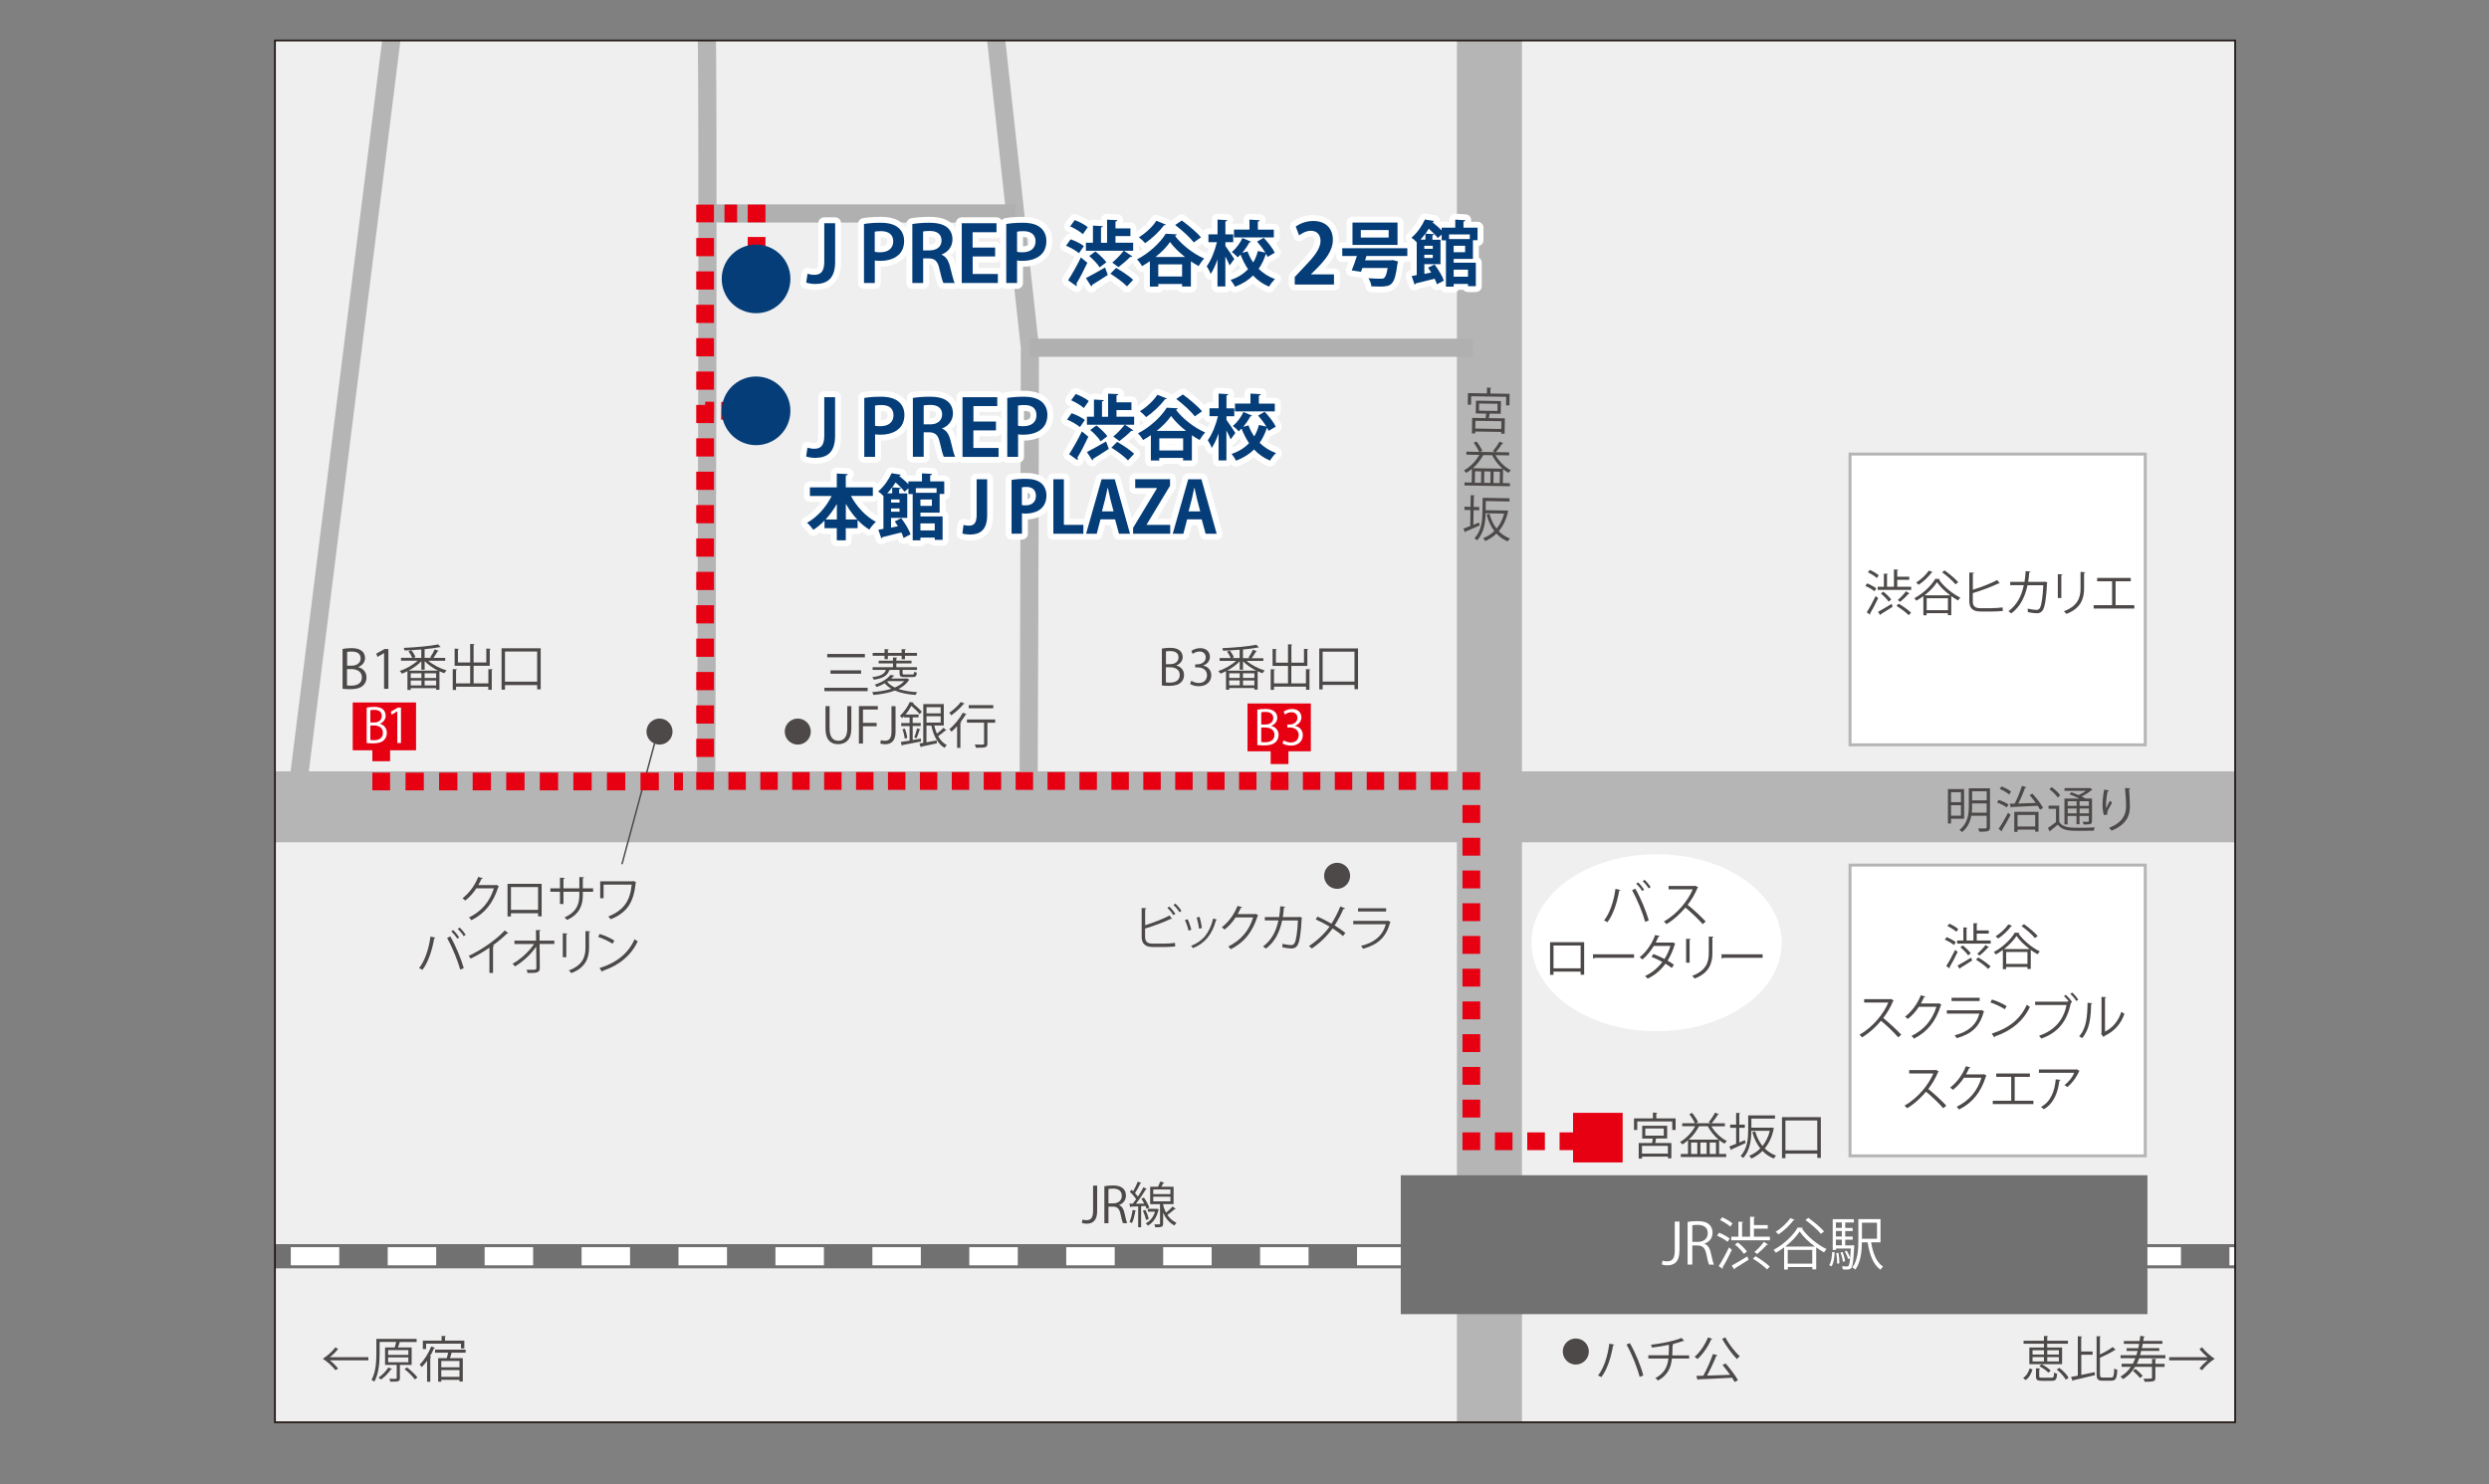<?xml version="1.0" encoding="UTF-8"?><svg id="b" xmlns="http://www.w3.org/2000/svg" xmlns:xlink="http://www.w3.org/1999/xlink" viewBox="0 0 421.12 251.16"><rect x="0" y="0" width="421.12" height="251.16" fill="#808080" stroke="none"/><defs><style>.d{stroke-width:12px;}.d,.e,.f,.g,.h,.i,.j,.k,.l,.m,.n,.o,.p,.q,.r,.s,.t,.u,.v{fill:none;}.d,.e,.f,.g,.h,.i,.j,.k,.l,.m,.n,.p,.q,.r,.s,.t,.w,.u,.v{stroke-miterlimit:10;}.d,.h,.m,.w{stroke:#b5b5b6;}.e{stroke-dasharray:2.98 2.49;}.e,.f,.g,.j,.k,.l,.q,.r,.t,.v{stroke-width:3px;}.e,.g,.j,.k,.l,.q,.r,.v{stroke:#e60012;}.x{fill:#4c4948;}.f,.t{stroke:#e60012;}.g{stroke-dasharray:3.08 2.57;}.h,.i,.u{stroke-width:3.07px;}.y,.w{fill:#fff;}.i{stroke-dasharray:8.2 8.2;}.i,.o{stroke:#fff;}.j{stroke-dasharray:2.14 1.78;}.k{stroke-dasharray:2.95 2.45;}.l{stroke-dasharray:3.02 2.52;}.m{stroke-width:11px;}.n{stroke:#727171;stroke-width:4.1px;}.z{fill:#e60012;}.o{stroke-linecap:round;stroke-linejoin:round;stroke-width:2px;}.p{stroke:#4c4948;stroke-width:.25px;}.aa{fill:#727171;}.q{stroke-dasharray:3.1 2.58;}.ab{fill:#efefef;}.ac{fill:#043d78;}.r{stroke-dasharray:2.33 1.94;}.s{stroke:#231815;stroke-width:.3px;}.t{stroke-dasharray:3.4 2.84;}.ad{clip-path:url(#c);}.w{stroke-width:.5px;}.u{stroke:#b0b0b1;}</style><clipPath id="c"><rect class="s" x="46.52" y="6.85" width="331.65" height="233.86"/></clipPath></defs><g class="ad"><rect class="ab" x="46.52" y="6.85" width="331.65" height="233.86"/><line class="n" y1="212.61" x2="421.12" y2="212.61"/><line class="i" y1="212.61" x2="421.12" y2="212.61"/><line class="d" x1="15.67" y1="136.55" x2="414.51" y2="136.55"/><line class="m" x1="252" y1="4.01" x2="252" y2="251.16"/><rect class="w" x="313.01" y="76.85" width="49.95" height="49.21"/><rect class="w" x="313.01" y="146.41" width="49.95" height="49.21"/><path class="h" d="M119.48,2.54c.49,1.47,0,128.79,0,128.79"/><path class="h" d="M168.08,2.54l6.17,56.24c-.05,36.03-.21,72.55-.21,72.55"/><line class="u" x1="174.25" y1="58.85" x2="249.25" y2="58.85"/><line class="u" x1="120.46" y1="36.13" x2="171.78" y2="36.13"/><rect class="aa" x="237" y="198.9" width="126.33" height="23.51"/><path class="x" d="M228.43,148.22c0,1.22-.99,2.21-2.2,2.21s-2.2-.99-2.2-2.21.98-2.2,2.2-2.2,2.2.99,2.2,2.2Z"/><path class="x" d="M268.82,228.73c0,1.21-.99,2.21-2.21,2.21s-2.2-.99-2.2-2.21.98-2.2,2.2-2.2,2.21.99,2.21,2.2Z"/><path class="x" d="M137.18,123.82c0,1.22-.99,2.2-2.2,2.2s-2.21-.98-2.21-2.2.99-2.21,2.21-2.21,2.2.99,2.2,2.21Z"/><path class="x" d="M113.79,123.82c0,1.22-.99,2.2-2.2,2.2s-2.21-.98-2.21-2.2.99-2.21,2.21-2.21,2.2.99,2.2,2.21Z"/><line class="h" x1="67.04" y1=".19" x2="50.46" y2="132.55"/><line class="p" x1="111.02" y1="124.81" x2="105.23" y2="146.26"/><path class="y" d="M301.45,159.55c0,8.27-9.48,14.98-21.17,14.98s-21.17-6.71-21.17-14.98,9.48-14.98,21.17-14.98,21.17,6.7,21.17,14.98Z"/><rect class="z" x="266.15" y="188.34" width="8.39" height="8.39"/><rect class="z" x="59.68" y="118.89" width="10.71" height="8.09"/><line class="v" x1="270.84" y1="193.15" x2="269.34" y2="193.15"/><line class="e" x1="266.85" y1="193.15" x2="251.69" y2="193.15"/><polyline class="v" points="250.44 193.15 248.94 193.15 248.94 191.65"/><line class="l" x1="248.94" y1="189.13" x2="248.94" y2="134.94"/><polyline class="v" points="248.94 133.68 248.94 132.18 247.44 132.18"/><line class="k" x1="244.99" y1="132.18" x2="122.02" y2="132.18"/><polyline class="v" points="120.8 132.18 119.3 132.18 119.3 130.68"/><line class="g" x1="119.3" y1="128.11" x2="119.3" y2="38.92"/><polyline class="v" points="119.3 37.63 119.3 36.13 120.8 36.13"/><line class="j" x1="122.58" y1="36.13" x2="125.61" y2="36.13"/><polyline class="v" points="126.51 36.13 128.01 36.13 128.01 37.63"/><line class="v" x1="128.01" y1="40.11" x2="128.01" y2="41.61"/><line class="f" x1="119.3" y1="69.48" x2="120.8" y2="69.5"/><line class="f" x1="122.02" y1="69.52" x2="123.52" y2="69.54"/><line class="v" x1="115.55" y1="132.26" x2="114.05" y2="132.26"/><line class="q" x1="111.47" y1="132.26" x2="67.29" y2="132.26"/><polyline class="v" points="66 132.26 64.5 132.26 64.5 130.76"/><line class="r" x1="64.5" y1="128.83" x2="64.5" y2="125.53"/><line class="v" x1="64.5" y1="124.56" x2="64.5" y2="123.06"/><path class="ac" d="M133.73,69.53c0,3.2-2.6,5.81-5.81,5.81s-5.81-2.61-5.81-5.81,2.6-5.81,5.81-5.81,5.81,2.6,5.81,5.81Z"/><path class="ac" d="M133.73,47.2c0,3.2-2.6,5.81-5.81,5.81s-5.81-2.61-5.81-5.81,2.6-5.81,5.81-5.81,5.81,2.6,5.81,5.81Z"/><path class="x" d="M315.9,98.73c.54.21,1.22.57,1.56.86l-.32.47c-.33-.28-1-.67-1.54-.9l.3-.42ZM315.84,103.63c.43-.66,1.05-1.79,1.51-2.75l.42.35c-.42.89-.97,1.94-1.37,2.6.03.04.04.08.04.12s0,.07-.02.09l-.58-.41ZM316.35,96.45c.53.23,1.19.62,1.52.92l-.32.46c-.32-.31-.97-.72-1.51-.97l.32-.41ZM321.01,99.3h2.35v.53h-5.67v-.53h1.05v-2.22l.7.05c0,.06-.06.09-.17.11v2.06h1.17v-2.93l.72.04c0,.06-.05.1-.16.12v1.08h2.03v.52h-2.03v1.17ZM317.75,103.55c.58-.31,1.45-.83,2.3-1.35l.17.49c-.73.47-1.52.97-2.02,1.27,0,.06-.02.12-.07.15l-.39-.56ZM318.64,100.14c.5.38,1.07.94,1.34,1.33l-.44.35c-.25-.39-.82-.97-1.31-1.37l.41-.31ZM322.94,104.12c-.43-.46-1.33-1.12-2.07-1.58l.38-.37c.72.42,1.64,1.08,2.09,1.52l-.4.42ZM321.09,101.55c.45-.38,1.06-1.03,1.4-1.49l.59.4s-.12.06-.18.05c-.36.41-.96.98-1.41,1.34l-.4-.3Z"/><path class="x" d="M325.43,100.89c-.38.28-.79.55-1.2.77-.08-.12-.22-.31-.34-.42,1.46-.77,2.89-2.12,3.55-3.28l.8.04c-.02.07-.08.11-.17.12.81,1.18,2.31,2.4,3.6,3.02-.13.13-.27.33-.37.48-.38-.21-.78-.45-1.16-.73v3.22h-.57v-.34h-3.6v.37h-.55v-3.24ZM327.01,96.84s-.1.08-.19.06c-.57.76-1.42,1.56-2.2,2.07-.1-.1-.29-.28-.42-.38.76-.47,1.62-1.24,2.15-2.02l.66.27ZM329.96,100.75c-.88-.66-1.72-1.45-2.23-2.22-.46.73-1.22,1.53-2.11,2.22h4.34ZM325.98,103.27h3.6v-2.02h-3.6v2.02ZM329.01,96.54c.82.58,1.82,1.42,2.31,2l-.47.35c-.46-.58-1.44-1.44-2.27-2.04l.43-.31Z"/><path class="x" d="M337.08,102.92c.33,0,1.22-.04,1.75-.12,0,.18.02.42.03.6-.55.06-1.38.09-1.72.09h-2.08c-1.26,0-1.87-.55-1.87-1.74v-4.86l.82.05c-.02.08-.08.13-.22.15v2.72c1.27-.38,3.02-1.05,4.13-1.65l.42.58s-.07.02-.1.02c-.04,0-.08,0-.12-.02-1.01.51-2.91,1.21-4.34,1.64v1.39c0,.84.41,1.16,1.27,1.16h2.03Z"/><path class="x" d="M346.42,98.58s-.03.08-.08.11c-.11,2.4-.34,3.91-.67,4.5-.33.58-.82.6-1.09.6-.33,0-.92-.08-1.49-.19.02-.17,0-.42-.02-.59.62.14,1.27.21,1.46.21.3,0,.47-.07.64-.39.25-.51.46-1.91.54-3.78h-2.67c-.42,1.99-1.24,3.64-2.75,4.77-.1-.11-.32-.27-.48-.37,1.44-1.08,2.2-2.51,2.6-4.41h-2.3v-.56h2.42c.1-.59.15-1.12.19-1.82l.82.07c0,.09-.08.14-.21.15-.05.61-.09,1.07-.18,1.6h2.7l.13-.05.42.15Z"/><path class="x" d="M348.17,101.22v-4.05l.79.05c0,.07-.07.13-.2.15v3.85h-.59ZM352.81,96.84c0,.08-.07.12-.2.14v2.65c0,1.75-.6,3.35-2.99,4.27-.08-.12-.29-.34-.43-.45,2.31-.86,2.82-2.28,2.82-3.82v-2.84l.8.05Z"/><path class="x" d="M354.81,97.81h5.7v.57h-2.57v4.04h3.17v.57h-6.88v-.57h3.12v-4.04h-2.53v-.57Z"/><path class="x" d="M329.35,158.6c.54.21,1.22.58,1.56.86l-.32.47c-.33-.28-1-.67-1.54-.9l.3-.42ZM329.29,163.5c.43-.66,1.05-1.79,1.51-2.75l.42.35c-.42.89-.97,1.94-1.37,2.6.03.04.04.08.04.12s0,.07-.02.09l-.58-.41ZM329.8,156.32c.53.23,1.19.62,1.52.92l-.32.46c-.32-.31-.97-.72-1.51-.97l.32-.41ZM334.46,159.17h2.35v.53h-5.67v-.53h1.05v-2.22l.7.05c0,.06-.06.09-.17.11v2.06h1.17v-2.93l.72.04c0,.06-.05.1-.16.12v1.07h2.03v.53h-2.03v1.17ZM331.2,163.42c.58-.31,1.45-.83,2.3-1.35l.17.49c-.73.47-1.52.97-2.02,1.27,0,.06-.02.12-.07.15l-.39-.56ZM332.09,160.01c.5.38,1.07.94,1.34,1.33l-.44.35c-.25-.39-.82-.97-1.31-1.38l.41-.31ZM336.39,163.99c-.43-.46-1.33-1.12-2.07-1.58l.38-.37c.72.42,1.64,1.07,2.09,1.52l-.4.42ZM334.54,161.42c.45-.38,1.06-1.02,1.4-1.49l.59.4s-.12.06-.18.05c-.36.41-.96.97-1.41,1.34l-.4-.3Z"/><path class="x" d="M338.88,160.76c-.38.28-.79.55-1.2.78-.08-.12-.22-.31-.34-.42,1.46-.78,2.89-2.12,3.55-3.28l.8.04c-.02.07-.08.11-.17.12.81,1.18,2.31,2.4,3.6,3.02-.13.13-.27.32-.37.48-.38-.21-.78-.45-1.16-.73v3.22h-.57v-.34h-3.6v.37h-.55v-3.24ZM340.46,156.71s-.1.07-.19.06c-.57.76-1.42,1.56-2.2,2.07-.1-.1-.29-.28-.42-.38.76-.47,1.62-1.24,2.15-2.02l.66.27ZM343.41,160.62c-.88-.66-1.72-1.45-2.23-2.22-.46.72-1.22,1.52-2.11,2.22h4.34ZM339.43,163.14h3.6v-2.02h-3.6v2.02ZM342.45,156.41c.82.58,1.82,1.42,2.31,2l-.47.35c-.46-.58-1.44-1.44-2.27-2.04l.43-.31Z"/><path class="x" d="M320.41,169.34s-.06.08-.11.09c-.45,1.06-.98,1.97-1.67,2.87.91.72,2.27,1.97,3.05,2.82l-.51.44c-.73-.85-2.07-2.12-2.92-2.8-.73.89-2,2.11-3.21,2.8-.09-.12-.29-.33-.43-.45,2.31-1.27,4.13-3.63,4.88-5.44h-4.09v-.57h4.42l.11-.04.48.28Z"/><path class="x" d="M328.49,170.06s-.08.08-.12.12c-.88,2.7-2.24,4.43-4.54,5.6-.1-.14-.26-.33-.42-.46,2.18-1.06,3.53-2.72,4.22-4.93h-2.97c-.48.75-1.12,1.47-1.87,2.06-.12-.12-.31-.27-.47-.38,1.13-.88,2.09-2.15,2.66-3.62l.79.22c-.03.08-.13.11-.24.11-.17.37-.34.72-.53,1.05h2.93l.1-.05.47.28Z"/><path class="x" d="M335.73,171.19s-.06.07-.11.08c-.68,2.52-2.07,3.74-4.57,4.43-.08-.15-.23-.36-.35-.48,2.27-.57,3.67-1.73,4.2-3.67h-5.51v-.57h5.76l.08-.05.49.25ZM334.94,169.41h-4.75v-.55h4.75v.55Z"/><path class="x" d="M337.03,169.16c.87.28,1.87.71,2.48,1.13l-.32.52c-.6-.42-1.58-.87-2.43-1.16l.27-.5ZM336.99,174.93c2.96-.92,4.92-2.57,5.92-4.88.17.14.37.25.54.34-1.04,2.28-3.07,4.06-5.9,5,0,.07-.06.16-.12.19l-.45-.65Z"/><path class="x" d="M350.02,169.47c-.24-.31-.56-.66-.81-.88l.29-.23c.38.32.83.84,1.07,1.2l-.16.12.07.03s-.07.08-.12.09c-.64,3.14-2.27,5.02-4.99,5.97-.1-.15-.27-.37-.38-.48,2.62-.87,4.17-2.69,4.65-5.2h-5.31v-.57h5.52l.11-.08.06.02ZM351.3,169.42c-.21-.36-.67-.91-1.02-1.2l.31-.24c.38.32.8.83,1.04,1.2l-.33.24Z"/><path class="x" d="M353.99,169.79c0,.07-.08.12-.19.14-.05,2.24-.23,4.28-1.52,5.77-.13-.1-.33-.23-.5-.32,1.24-1.35,1.39-3.43,1.42-5.67l.79.08ZM356.15,174.59c1.39-.67,2.29-1.89,2.77-3.35.12.11.38.25.52.33-.59,1.68-1.62,2.92-3.4,3.77-.03.07-.08.13-.14.17l-.43-.55.09-.12v-6.12l.77.04c0,.08-.07.14-.18.16v5.68Z"/><path class="x" d="M328.03,181.34s-.06.08-.11.09c-.45,1.06-.98,1.97-1.67,2.87.91.72,2.27,1.97,3.05,2.82l-.51.44c-.73-.85-2.08-2.12-2.92-2.8-.73.89-2,2.11-3.21,2.8-.09-.12-.29-.33-.43-.45,2.31-1.27,4.13-3.63,4.88-5.44h-4.09v-.57h4.42l.11-.04.48.28Z"/><path class="x" d="M336.12,182.06s-.07.08-.12.12c-.87,2.7-2.24,4.43-4.54,5.6-.1-.14-.26-.33-.42-.46,2.18-1.06,3.53-2.72,4.22-4.93h-2.97c-.48.75-1.12,1.47-1.87,2.06-.12-.12-.31-.27-.47-.38,1.13-.88,2.09-2.15,2.66-3.62l.79.22c-.03.08-.13.11-.24.11-.17.37-.34.72-.53,1.05h2.93l.1-.05.47.28Z"/><path class="x" d="M337.74,181.68h5.7v.57h-2.57v4.04h3.17v.57h-6.88v-.57h3.12v-4.04h-2.53v-.57Z"/><path class="x" d="M351.87,181.24s-.07.06-.11.07c-.45,1.07-1.17,1.99-1.97,2.67-.12-.11-.36-.26-.51-.34.77-.56,1.38-1.37,1.66-2.07h-5.97v-.57h6.28l.09-.04.52.28ZM348.62,182.76c0,.07-.08.12-.19.14-.24,1.97-.92,3.84-2.63,4.83-.12-.1-.33-.29-.49-.38,1.7-.93,2.31-2.67,2.51-4.68l.81.09Z"/><path class="x" d="M197.05,159.7c.33,0,1.22-.04,1.75-.12,0,.18.02.42.03.6-.55.06-1.38.09-1.72.09h-2.08c-1.26,0-1.87-.55-1.87-1.74v-4.86l.82.05c-.02.08-.08.13-.23.15v2.72c1.28-.4,3.05-1.07,4.13-1.65l.42.57s-.07.02-.1.02c-.04,0-.07,0-.12-.02-1.01.51-2.91,1.21-4.34,1.64v1.39c0,.84.41,1.16,1.27,1.16h2.03ZM197.83,153.43c.38.34.8.86,1.03,1.22l-.32.24c-.23-.37-.67-.91-1.02-1.23l.3-.24ZM198.86,152.93c.38.34.8.85,1.03,1.22l-.32.24c-.23-.37-.67-.9-1.02-1.22l.3-.24Z"/><path class="x" d="M200.94,155.58c.25.51.52,1.31.62,1.79l-.47.12c-.1-.48-.36-1.24-.61-1.77l.45-.14ZM205.91,155.64c-.02.08-.1.09-.17.08-.65,2.43-1.88,3.92-3.89,4.74-.07-.1-.22-.29-.33-.38,1.99-.78,3.13-2.15,3.74-4.63l.65.19ZM202.96,155.18c.17.56.33,1.36.39,1.89l-.49.09c-.05-.53-.21-1.3-.39-1.87l.49-.11Z"/><path class="x" d="M212.89,154.93s-.07.08-.12.12c-.87,2.7-2.24,4.43-4.54,5.6-.1-.14-.26-.33-.42-.46,2.18-1.06,3.53-2.72,4.22-4.93h-2.97c-.48.75-1.12,1.47-1.87,2.06-.12-.12-.31-.27-.47-.38,1.13-.88,2.09-2.15,2.66-3.62l.79.22c-.03.08-.13.11-.24.11-.17.37-.34.72-.53,1.05h2.93l.1-.05.47.28Z"/><path class="x" d="M220.31,155.31s-.03.07-.08.11c-.11,2.4-.34,3.91-.67,4.5-.33.58-.82.6-1.09.6-.33,0-.92-.08-1.49-.19.02-.17,0-.42-.02-.59.62.14,1.27.21,1.46.21.3,0,.47-.07.64-.39.25-.51.46-1.91.54-3.78h-2.67c-.42,1.99-1.24,3.64-2.75,4.77-.1-.11-.32-.27-.48-.37,1.44-1.08,2.2-2.51,2.6-4.41h-2.3v-.56h2.42c.1-.59.15-1.12.19-1.82l.82.07c0,.09-.08.14-.21.15-.05.61-.09,1.07-.18,1.6h2.7l.13-.05.42.15Z"/><path class="x" d="M222.9,155.12c.78.34,1.61.76,2.37,1.2.53-.8,1.08-1.85,1.5-2.91l.82.33c-.03.08-.15.12-.3.1-.38.88-.92,1.93-1.48,2.78.64.4,1.31.85,1.82,1.28l-.4.52c-.46-.4-1.08-.86-1.77-1.3-.86,1.23-2.11,2.47-3.52,3.41-.1-.12-.33-.32-.47-.42,1.39-.9,2.67-2.14,3.49-3.29-.76-.45-1.57-.87-2.35-1.22l.32-.49Z"/><path class="x" d="M235.3,156.06s-.06.07-.11.08c-.68,2.52-2.07,3.74-4.57,4.43-.08-.15-.23-.36-.35-.48,2.27-.57,3.67-1.73,4.2-3.67h-5.51v-.57h5.76l.08-.05.49.25ZM234.52,154.27h-4.75v-.55h4.75v.55Z"/><path class="x" d="M199.02,112.63c.6.14,1.31.64,1.31,1.6,0,.57-.22.97-.51,1.25-.42.42-1.11.6-2.07.6-.52,0-.92-.04-1.17-.07v-6.24c.35-.08.85-.13,1.37-.13.78,0,1.3.15,1.67.47.3.26.48.62.48,1.1,0,.62-.42,1.17-1.08,1.4v.02ZM198.02,112.4c.84,0,1.38-.48,1.38-1.13h0c0-.76-.55-1.08-1.42-1.08-.37,0-.58.03-.71.06v2.16h.74ZM197.27,115.49c.16.03.38.04.67.04.87,0,1.66-.34,1.66-1.3s-.82-1.3-1.67-1.3h-.67v2.56Z"/><path class="x" d="M203.58,112.66c.73.12,1.36.72,1.36,1.62,0,.99-.72,1.86-2.12,1.86-.62,0-1.19-.2-1.47-.4l.21-.53c.22.15.72.38,1.27.38,1.05,0,1.39-.73,1.39-1.31,0-.92-.77-1.33-1.59-1.33h-.41v-.52h.41c.6,0,1.37-.38,1.37-1.16,0-.54-.33-1.01-1.07-1.01-.46,0-.89.22-1.14.41l-.21-.51c.3-.23.88-.47,1.48-.47,1.14,0,1.65.73,1.65,1.47,0,.64-.41,1.22-1.13,1.47v.03Z"/><path class="x" d="M213.76,111.85h-2.84c.78.69,2,1.32,3.06,1.62-.13.12-.29.33-.38.47-.26-.09-.53-.2-.81-.33v3.1h-.56v-.27h-4.26v.3h-.54v-3.15c-.32.17-.63.31-.93.42-.08-.12-.24-.33-.37-.44,1.03-.33,2.22-1,3-1.72h-2.78v-.48h1.88c-.12-.32-.38-.77-.63-1.09l.48-.18c.28.35.58.83.68,1.15l-.32.12h1.3v-1.41c-.93.08-1.91.13-2.81.17-.02-.12-.08-.33-.12-.43,2.01-.09,4.45-.3,5.77-.58l.41.45s-.04.02-.08.02c-.02,0-.06,0-.09,0-.66.13-1.55.25-2.52.34v1.46h1.18c-.09-.04-.18-.08-.24-.1.26-.36.58-.93.75-1.33l.67.25s-.08.08-.17.08c-.18.32-.47.77-.72,1.11h1.98v.48ZM209.75,111.93c-.56.58-1.33,1.14-2.12,1.57h4.92c-.83-.42-1.67-.99-2.24-1.59v1.43h-.56v-1.41ZM209.76,114.74v-.79h-1.79v.79h1.79ZM207.97,115.15v.83h1.79v-.83h-1.79ZM212.23,114.74v-.79h-1.93v.79h1.93ZM210.3,115.99h1.93v-.83h-1.93v.83Z"/><path class="x" d="M220.98,113.25l.74.05c0,.06-.05.1-.17.11v3.32h-.58v-.52h-5.42v.55h-.56v-3.5l.73.04c0,.07-.06.11-.17.12v2.24h2.37v-2.96h-2.61v-2.88l.73.05s-.06.09-.17.11v2.17h2.05v-3.11l.74.05c0,.06-.06.1-.17.12v2.94h2.13v-2.34l.74.05c0,.06-.05.1-.17.12v2.72h-2.71v2.96h2.47v-2.4Z"/><path class="x" d="M223.21,109.74h6.56v6.9h-.6v-.72h-5.39v.76h-.57v-6.94ZM223.78,115.35h5.39v-5.06h-5.39v5.06Z"/><path class="x" d="M343.88,231.77c-.2.66-.53,1.37-1.16,1.8l-.42-.37c.57-.35.92-1,1.1-1.61l.48.18ZM345.82,228.06v-.64h-3.45v-.51h3.45v-.81l.72.04c0,.06-.06.1-.17.12v.65h3.51v.51h-3.51v.64h2.52v2.81h-5.54v-2.81h2.47ZM343.89,228.52v.73h1.93v-.73h-1.93ZM343.89,229.67v.74h1.93v-.74h-1.93ZM345.02,232.93c0,.2.08.24.52.24h1.55c.36,0,.42-.1.45-.88.12.09.36.17.51.21-.07.97-.24,1.19-.91,1.19h-1.64c-.83,0-1.03-.15-1.03-.76v-1.36l.72.05c0,.06-.05.1-.17.12v1.19ZM346.57,232.32c-.31-.35-.95-.82-1.53-1.1l.37-.33c.57.27,1.22.71,1.55,1.07l-.39.37ZM348.35,228.52h-1.97v.73h1.97v-.73ZM348.35,230.42v-.74h-1.97v.74h1.97ZM349.51,233.5c-.26-.52-.91-1.22-1.53-1.72l.45-.27c.63.47,1.29,1.16,1.57,1.68l-.48.3Z"/><path class="x" d="M352.14,229.28v3.42c.72-.15,1.52-.32,2.27-.48l.04.51c-1.33.33-2.75.66-3.66.86,0,.07-.06.11-.12.12l-.27-.67c.33-.06.72-.13,1.15-.22v-6.67l.74.05c0,.06-.06.09-.17.11v2.42h1.93v.55h-1.93ZM355.31,232.59c0,.47.08.55.49.55h1.39c.42,0,.47-.31.53-1.55.14.11.37.21.52.25-.08,1.37-.23,1.83-1.02,1.83h-1.47c-.8,0-1.02-.23-1.02-1.1v-6.43l.73.05c0,.06-.05.09-.17.11v2.94c.81-.38,1.65-.86,2.17-1.27l.5.5s-.08.04-.17.02c-.6.42-1.58.9-2.49,1.3v2.8Z"/><path class="x" d="M366.39,229.87h-4.46c-.12.33-.25.65-.4.95h2.58v-.85l.73.04c0,.06-.05.1-.17.12v.69h1.56v.51h-1.56v1.84c0,.34-.08.5-.35.58-.27.09-.72.1-1.46.1-.03-.16-.12-.37-.2-.52.3,0,.57,0,.79,0,.62,0,.65-.02.65-.18v-1.83h-2.86c-.51.85-1.17,1.55-2.03,2.09-.09-.12-.31-.32-.45-.42.73-.42,1.32-.98,1.77-1.67h-1.57v-.51h1.89c.16-.3.31-.62.43-.95h-2.5v-.5h2.68c.08-.23.14-.47.21-.72h-1.86v-.47h1.97l.15-.73h-2.59v-.49h2.67c.05-.28.09-.57.12-.87l.77.12c-.02.07-.08.11-.19.12-.03.21-.06.42-.09.62h3.24v.49h-3.32c-.04.25-.09.49-.14.73h2.93v.47h-3.05c-.06.25-.12.48-.2.72h4.29v.5ZM362.06,233.22c-.24-.33-.76-.87-1.19-1.23l.45-.32c.42.36.95.86,1.21,1.19l-.47.36Z"/><path class="x" d="M367.01,230.22v-.52h6.52c-.44-.33-1.01-.87-1.4-1.4l.45-.27c.57.73,1.39,1.46,2.13,1.93-.74.48-1.57,1.2-2.13,1.93l-.45-.27c.39-.52.96-1.07,1.4-1.4h-6.52Z"/><path class="x" d="M62.32,230.22h-6.52c.44.33,1.01.88,1.4,1.4l-.45.27c-.57-.73-1.39-1.46-2.13-1.93.74-.47,1.57-1.2,2.13-1.93l.45.27c-.39.52-.96,1.07-1.4,1.4h6.52v.52Z"/><path class="x" d="M69.65,231h-1.99v2.21c0,.62-.25.63-1.62.63-.02-.15-.11-.35-.17-.5.3,0,.58.02.78.02.41,0,.47,0,.47-.15v-2.21h-1.97v-2.96h1.64c.08-.28.17-.63.24-.93h-2.8v1.91c0,1.4-.11,3.42-.89,4.81-.11-.1-.35-.24-.49-.29.76-1.33.83-3.19.83-4.52v-2.42h6.81v.52h-2.85c-.08.27-.19.63-.31.93h2.32v2.96ZM66.33,231.67c-.02.06-.08.08-.18.08-.42.63-1.08,1.3-1.68,1.72-.11-.09-.31-.23-.43-.32.59-.39,1.25-1.05,1.66-1.7l.64.22ZM65.67,228.49v.81h3.42v-.81h-3.42ZM65.67,229.73v.82h3.42v-.82h-3.42ZM70.17,233.45c-.33-.5-1.07-1.23-1.72-1.74l.42-.28c.65.5,1.42,1.21,1.76,1.71l-.46.32Z"/><path class="x" d="M72.26,233.85v-3.55c-.29.4-.59.77-.91,1.07-.07-.12-.24-.33-.35-.43.75-.7,1.49-1.87,1.95-3.05l.66.22c-.02.06-.08.09-.18.08-.19.46-.43.92-.69,1.37l.22.07c0,.06-.06.1-.16.12v4.1h-.53ZM72.09,227.41v.9h-.55v-1.42h3.18v-.8l.74.05c0,.06-.06.1-.17.11v.64h3.27v1.32h-.57v-.81h-5.91ZM78.78,228.93h-2.37c-.07.26-.17.61-.27.92h2.16v3.97h-.56v-.3h-3.08v.32h-.53v-3.99h1.47c.08-.28.16-.62.22-.92h-2.21v-.51h5.17v.51ZM77.74,231.4v-1.06h-3.08v1.06h3.08ZM74.66,233.02h3.08v-1.15h-3.08v1.15Z"/><path class="x" d="M185.63,204.98c0,1.62-.78,2.12-1.79,2.12-.28,0-.62-.06-.79-.13l.1-.57c.16.06.38.11.64.11.73,0,1.15-.33,1.15-1.58v-4.27h.69v4.32Z"/><path class="x" d="M189.32,203.96c.49.16.78.63.93,1.33.2.92.34,1.47.47,1.72h-.72c-.1-.18-.24-.74-.41-1.53-.18-.88-.53-1.27-1.28-1.27h-.77v2.81h-.69v-6.26c.39-.08.94-.13,1.44-.13.82,0,1.37.17,1.74.52.3.27.47.71.47,1.18,0,.84-.51,1.38-1.18,1.62v.02ZM188.35,203.66c.88,0,1.45-.5,1.45-1.27,0-.94-.71-1.23-1.48-1.23-.38,0-.64.03-.78.07v2.43h.82Z"/><path class="x" d="M193.53,202.66c.38.53.78,1.26.92,1.72l-.45.22c-.04-.15-.11-.32-.19-.5-.25.02-.5.03-.74.04v3.57h-.5v-3.54c-.47.02-.88.03-1.22.05,0,.06-.06.09-.12.11l-.15-.62h.58c.18-.22.38-.48.58-.77-.26-.38-.69-.88-1.08-1.23l.29-.36c.08.07.17.16.27.25.28-.48.61-1.15.79-1.62l.59.25s-.08.08-.17.08c-.22.47-.58,1.15-.9,1.62.19.2.37.41.5.59.36-.54.69-1.11.93-1.58l.58.28s-.09.08-.18.08c-.42.71-1.09,1.7-1.67,2.42l1.41-.02c-.15-.28-.32-.58-.49-.83l.42-.18ZM192.25,204.92s-.08.08-.17.08c-.12.71-.31,1.51-.56,2-.12-.08-.3-.16-.42-.22.24-.47.42-1.27.53-2.02l.62.16ZM193.8,204.76c.24.49.47,1.12.56,1.55-.1.03-.2.08-.47.16-.07-.42-.29-1.07-.52-1.57l.43-.13ZM195.75,204.56l.32.14s-.03.06-.06.07c-.3,1.31-.94,2.18-1.8,2.66-.08-.12-.25-.32-.36-.39.73-.37,1.28-1.02,1.57-1.97h-1.21v-.48h1.45l.09-.02ZM196.79,203.79c0,.38.31,1.09.49,1.45.4-.32.85-.73,1.12-1.05.41.31.48.35.53.4-.02.04-.1.06-.18.04-.32.28-.83.7-1.24.99.36.54.86,1.02,1.54,1.32-.1.11-.27.32-.34.47-.97-.51-1.57-1.36-1.92-2.19v1.87c0,.57-.23.62-1.33.62-.02-.15-.09-.35-.16-.5.4,0,.74,0,.84,0,.11,0,.13-.03.13-.12v-3.29h-1.67v-2.95h1.33c.14-.28.28-.63.37-.88l.7.17c-.02.05-.08.08-.17.08-.08.17-.2.41-.33.62h2.06v2.95h-1.78ZM195.12,201.31v.78h2.91v-.78h-2.91ZM195.12,202.53v.79h2.91v-.79h-2.91Z"/><path class="x" d="M273.14,227.58c-.03.08-.09.12-.22.13-.34,1.97-.98,4.08-1.99,5.36-.16-.11-.39-.21-.56-.28,1-1.22,1.63-3.26,1.92-5.39l.84.18ZM275.76,227.32c.92,1.55,1.91,3.99,2.27,5.47l-.61.24c-.37-1.47-1.34-3.97-2.23-5.47l.57-.24Z"/><path class="x" d="M285.79,229.92h-2.91c-.18,1.6-.72,2.8-2.34,3.72-.12-.13-.33-.29-.47-.4,1.5-.82,2.04-1.85,2.22-3.32h-3.4v-.55h3.44c.04-.55.04-1.12.05-1.78-.85.19-1.95.38-2.87.48-.04-.16-.1-.32-.17-.48,2.92-.35,4.65-.92,5.17-1.15l.44.49s-.07.03-.11.03c-.03,0-.06,0-.09,0-.47.17-1.21.39-1.87.55l.27.02c0,.07-.07.12-.17.14,0,.62-.02,1.19-.05,1.72h2.86v.55Z"/><path class="x" d="M289.71,226.6c-.03.06-.09.08-.19.08-.55,1.26-1.42,2.52-2.32,3.33-.12-.12-.34-.3-.49-.38.89-.74,1.75-2.01,2.27-3.28l.73.25ZM290.59,229.37c-.02.07-.1.11-.21.11-.39.99-1.01,2.32-1.57,3.33,1.17-.03,2.57-.08,3.91-.13-.4-.57-.87-1.17-1.28-1.67l.53-.25c.77.88,1.66,2.06,2.08,2.82l-.56.31c-.11-.21-.26-.45-.43-.72-2.09.12-4.32.22-5.7.27-.02.07-.08.11-.13.12l-.23-.7,1.19-.03c.58-1.03,1.25-2.56,1.63-3.67l.77.21ZM291.92,226.35c.57,1.12,1.65,2.48,2.43,3.19-.15.12-.36.33-.47.48-.78-.8-1.86-2.25-2.51-3.44l.54-.23Z"/><path class="x" d="M139.48,116.4h7.32v.57h-7.32v-.57ZM139.96,110.68h6.37v.57h-6.37v-.57ZM140.51,113.45h5.18v.57h-5.18v-.57Z"/><path class="x" d="M153.47,114.82l.4.22s-.06.05-.09.07c-.41.64-1.02,1.12-1.76,1.49.9.31,1.98.48,3.17.55-.1.12-.23.33-.29.47-1.32-.1-2.52-.33-3.49-.75-1.07.41-2.34.63-3.63.75-.03-.15-.13-.36-.22-.49,1.13-.08,2.27-.24,3.25-.56-.44-.26-.82-.57-1.12-.93-.39.23-.85.45-1.37.63-.07-.12-.22-.3-.33-.39,1.3-.42,2.22-1.05,2.67-1.65l.67.12c-.02.06-.07.1-.17.1-.11.13-.23.26-.38.39h2.58l.1-.03ZM150.25,113.39l.33.03s-.07.09-.15.1c-.32.77-.92,1.27-2.58,1.52-.06-.12-.18-.33-.28-.43,1.48-.19,2.08-.55,2.32-1.23h-2.25v-.47h3.45v-.64h-2.43v-.46h2.43v-.55l.72.04c0,.06-.05.1-.16.12v.39h2.57v.46h-2.57v.64h3.5v.47h-2.44v.58c0,.17.05.19.4.19h1.24c.25,0,.3-.04.33-.47.11.07.3.14.45.17-.06.59-.22.74-.71.74h-1.34c-.71,0-.88-.12-.88-.63v-.58h-1.94ZM149.66,111.56v-.57h-2.01v-.49h2.01v-.64l.72.04c0,.06-.05.1-.16.12v.48h2.33v-.64l.72.04c0,.07-.05.1-.16.12v.48h2.04v.49h-2.04v.58h-.56v-.58h-2.33v.57h-.56ZM150.26,115.27l-.16.11c.32.39.76.72,1.3.97.65-.27,1.19-.62,1.57-1.07h-2.72Z"/><path class="x" d="M144.04,123.3c0,1.91-.98,2.65-2.25,2.65-1.18,0-2.12-.69-2.12-2.61v-3.83h.69v3.84c0,1.44.63,2.02,1.47,2.02.92,0,1.52-.62,1.52-2.02v-3.84h.69v3.79Z"/><path class="x" d="M145.32,125.85v-6.35h3.2v.58h-2.51v2.26h2.31v.57h-2.31v2.93h-.69Z"/><path class="x" d="M151.52,123.84c0,1.62-.78,2.12-1.79,2.12-.28,0-.62-.06-.79-.13l.1-.57c.16.06.38.11.64.11.73,0,1.15-.33,1.15-1.58v-4.27h.69v4.32Z"/><path class="x" d="M155.81,125.02l.02.47c-1.15.23-2.36.46-3.12.6,0,.07-.06.1-.12.12l-.19-.63c.42-.06.93-.14,1.5-.24v-2.46h-1.42v-.51h1.42v-.95h-.94v-.2c-.1.11-.2.22-.31.32-.09-.12-.27-.3-.39-.38.77-.72,1.35-1.63,1.67-2.35l.68.11c-.02.06-.07.1-.17.1h0c.55.45,1.19,1.04,1.52,1.43-.2.22-.27.33-.34.43-.3-.38-.88-.95-1.42-1.41-.26.46-.58.97-.99,1.45h2.21v.49h-1v.95h1.36v.51h-1.36v2.37l1.38-.23ZM153.07,125.01c-.03-.43-.19-1.08-.38-1.58l.42-.11c.19.5.35,1.14.39,1.57l-.43.12ZM155.75,123.45s-.08.08-.17.08c-.12.4-.33,1.02-.51,1.41,0,0-.38-.14-.38-.14.17-.41.38-1.08.48-1.54l.58.2ZM158.07,122.81c.12.48.26.94.45,1.36.39-.3.84-.69,1.12-1l.48.43s-.11.06-.18.04c-.31.28-.81.67-1.22.95.37.67.86,1.2,1.47,1.51-.12.11-.29.32-.37.47-1.18-.67-1.88-2.06-2.24-3.76h-.83v2.82c.54-.09,1.13-.21,1.72-.32l.04.49c-.97.22-1.97.43-2.6.56-.02.07-.06.11-.12.12l-.22-.65.64-.11v-6.56h3.47v3.63h-1.63ZM159.16,119.69h-2.4v1.04h2.4v-1.04ZM156.76,121.22v1.07h2.4v-1.07h-2.4Z"/><path class="x" d="M163.21,119.09s-.08.08-.18.06c-.48.61-1.35,1.4-2.09,1.92-.07-.12-.22-.34-.33-.45.7-.46,1.52-1.2,1.95-1.81l.65.27ZM161.94,126.56v-3.67c-.32.35-.63.67-.95.95-.08-.11-.25-.33-.36-.43.79-.66,1.71-1.75,2.28-2.79l.65.27s-.09.08-.19.07c-.25.42-.54.84-.86,1.25l.15.05s-.07.09-.17.11v4.2h-.56ZM168.38,121.77v.54h-1.32v3.52c0,.7-.27.72-1.95.72-.03-.16-.1-.38-.18-.55.37,0,.71.02.97.02.54,0,.6,0,.6-.19v-3.52h-2.9v-.54h4.79ZM168.06,119.34v.53h-4.16v-.53h4.16Z"/><path class="x" d="M84.42,150.02s-.08.08-.12.12c-.88,2.7-2.24,4.43-4.54,5.6-.1-.14-.26-.33-.42-.46,2.18-1.06,3.53-2.72,4.22-4.93h-2.97c-.48.75-1.12,1.47-1.87,2.06-.12-.12-.31-.27-.47-.38,1.13-.88,2.09-2.15,2.66-3.62l.79.22c-.03.08-.13.11-.24.11-.17.37-.34.72-.53,1.05h2.93l.1-.05.47.28Z"/><path class="x" d="M91.64,149.58v5.5h-.6v-.52h-4.59v.54h-.58v-5.52h5.77ZM91.04,153.99v-3.86h-4.59v3.86h4.59Z"/><path class="x" d="M100.35,150.93h-1.74v.57c0,1.59-.49,3.21-2.67,4.19-.11-.13-.28-.3-.43-.42,2.12-.92,2.51-2.4,2.51-3.77v-.58h-2.69v2.07h-.59v-2.07h-1.63v-.57h1.63v-1.81l.8.05c0,.08-.08.16-.21.18v1.58h2.69v-1.92l.8.05c0,.07-.08.14-.21.16v1.71h1.74v.57Z"/><path class="x" d="M107.66,149.36s-.07.07-.11.08c-.33,3.26-1.43,5.01-4.22,6.13-.11-.14-.28-.33-.42-.45,2.66-1.08,3.7-2.67,3.97-5.4h-4.76v2.3h-.57v-2.87h5.52l.09-.07.48.27Z"/><path class="x" d="M73.68,158.69c-.03.07-.09.12-.22.12-.33,2-1.03,4.11-2,5.34-.15-.12-.38-.23-.56-.3.93-1.13,1.67-3.25,1.93-5.34l.84.18ZM77.87,164.11c-.39-1.46-1.36-3.82-2.22-5.37l.54-.26c.88,1.49,1.85,3.84,2.28,5.38l-.61.24ZM76.67,157.41c.38.34.79.86,1.02,1.23l-.32.23c-.23-.38-.67-.92-1.02-1.23l.32-.23ZM77.77,156.98c.38.35.79.85,1.02,1.22l-.33.24c-.23-.38-.67-.91-1.02-1.22l.32-.24Z"/><path class="x" d="M86.01,157.93s-.08.07-.16.07c-.02,0-.05,0-.08,0-.64.65-1.57,1.41-2.37,1.99.07.03.17.08.2.09-.02.05-.09.1-.18.11v4.47h-.61v-4.28c-.88.62-2.03,1.3-3.17,1.86-.08-.13-.23-.34-.35-.46,2.27-1.05,4.77-2.83,6.11-4.31l.62.47Z"/><path class="x" d="M93.79,159.76h-2.49l.03,4.05c.02.84-.55.87-2.08.85-.03-.15-.08-.38-.15-.54.55,0,1.21,0,1.36,0,.2-.02.3-.16.29-.31l-.03-3.6c-.85,1.25-2.23,2.55-3.59,3.35-.1-.15-.26-.32-.41-.45,1.36-.75,2.79-2.06,3.64-3.34h-3.32v-.57h3.66l-.02-1.8.8.03c0,.09-.09.14-.21.16l.02,1.61h2.5v.57Z"/><path class="x" d="M95.22,162v-4.05l.79.05c0,.07-.07.13-.2.15v3.85h-.59ZM99.86,157.63c0,.08-.07.12-.2.14v2.65c0,1.75-.6,3.35-2.99,4.27-.08-.12-.29-.34-.43-.45,2.31-.86,2.82-2.28,2.82-3.82v-2.84l.8.05Z"/><path class="x" d="M101.47,158.07c.87.27,1.87.71,2.48,1.13l-.32.52c-.6-.42-1.58-.87-2.43-1.16l.27-.5ZM101.44,163.84c2.96-.92,4.92-2.57,5.92-4.88.17.14.37.25.54.34-1.04,2.28-3.07,4.06-5.9,5,0,.07-.06.16-.12.19l-.45-.65Z"/><path class="y" d="M284.14,211.71c0,1.87-.89,2.44-2.06,2.44-.33,0-.71-.07-.91-.15l.12-.65c.18.07.44.12.74.12.84,0,1.33-.37,1.33-1.82v-4.91h.8v4.98Z"/><path class="y" d="M288.39,210.52c.57.18.9.73,1.07,1.53.23,1.06.39,1.7.54,1.98h-.83c-.12-.21-.28-.85-.47-1.77-.21-1.02-.61-1.47-1.48-1.47h-.89v3.23h-.8v-7.21c.45-.1,1.08-.15,1.66-.15.95,0,1.57.19,2.01.59.35.32.55.82.55,1.36,0,.97-.58,1.59-1.36,1.87v.03ZM287.27,210.18c1.02,0,1.67-.58,1.67-1.46,0-1.08-.82-1.42-1.71-1.42-.43,0-.74.04-.9.08v2.8h.94Z"/><path class="y" d="M290.86,208.63c.62.24,1.4.66,1.79.99l-.36.54c-.38-.33-1.15-.77-1.78-1.04l.35-.49ZM290.79,214.29c.5-.76,1.21-2.06,1.74-3.17l.49.4c-.48,1.03-1.11,2.24-1.58,2.99.04.05.05.1.05.13s0,.08-.03.11l-.66-.47ZM291.38,206.01c.61.27,1.37.71,1.75,1.06l-.38.53c-.36-.35-1.11-.83-1.74-1.11l.37-.47ZM296.74,209.3h2.71v.61h-6.53v-.61h1.21v-2.55l.81.06c0,.07-.07.11-.19.12v2.37h1.35v-3.38l.83.05c0,.07-.06.12-.18.13v1.24h2.34v.6h-2.34v1.35ZM292.99,214.19c.66-.35,1.67-.96,2.65-1.55l.2.57c-.83.54-1.75,1.11-2.32,1.46,0,.07-.03.13-.08.17l-.45-.64ZM294.02,210.27c.58.44,1.24,1.08,1.54,1.54l-.51.4c-.29-.45-.94-1.12-1.51-1.58l.47-.35ZM298.97,214.84c-.5-.53-1.54-1.3-2.39-1.82l.44-.42c.83.49,1.89,1.24,2.41,1.76l-.46.49ZM296.84,211.89c.52-.44,1.22-1.18,1.61-1.72l.68.46c-.05.06-.13.07-.21.06-.41.47-1.1,1.12-1.62,1.54l-.46-.34Z"/><path class="y" d="M301.84,211.13c-.44.33-.91.63-1.38.89-.09-.13-.25-.35-.39-.49,1.68-.89,3.33-2.44,4.09-3.78l.92.05c-.03.08-.1.12-.19.13.93,1.36,2.66,2.76,4.15,3.47-.15.15-.32.37-.42.56-.43-.24-.89-.52-1.33-.84v3.71h-.65v-.39h-4.15v.42h-.63v-3.73ZM303.66,206.46c-.03.06-.12.09-.22.07-.65.87-1.64,1.79-2.53,2.38-.11-.12-.34-.33-.48-.43.87-.54,1.87-1.43,2.48-2.32l.76.31ZM307.06,210.97c-1.02-.76-1.98-1.67-2.57-2.55-.53.83-1.41,1.76-2.43,2.55h5ZM302.47,213.86h4.15v-2.32h-4.15v2.32ZM305.96,206.12c.94.66,2.1,1.63,2.66,2.3l-.54.4c-.53-.67-1.66-1.66-2.62-2.35l.5-.36Z"/><path class="y" d="M310.41,211.95c-.05.88-.15,1.84-.54,2.38l-.38-.22c.35-.51.46-1.38.5-2.24l.41.08ZM313.41,210.74l.31.05v.19c-.14,2.48-.25,3.33-.5,3.62-.18.21-.38.26-.81.26-.18,0-.4,0-.62-.02-.02-.16-.07-.39-.15-.54.37.03.69.04.83.04.28,0,.42-.04.56-1.4l-.33.14c-.1-.35-.35-.89-.58-1.29l.33-.12c.24.37.46.87.58,1.21h0c.04-.41.08-.93.12-1.58h-2.51v.25h-.56v-5.21h3.58v.56h-1.46v.92h1.26v.53h-1.26v.93h1.26v.53h-1.26v.96h1.09l.13-.02ZM311.63,206.89h-1.01v.92h1.01v-.92ZM311.63,209.27v-.93h-1.01v.93h1.01ZM310.62,209.8v.96h1.01v-.96h-1.01ZM310.82,213.86c.02-.49-.05-1.22-.14-1.79l.36-.05c.12.57.18,1.31.17,1.79l-.38.06ZM311.74,211.89c.21.49.38,1.13.43,1.55l-.37.1c-.04-.42-.21-1.08-.4-1.57l.34-.08ZM318.17,210.26h-1.59c.3,1.85.89,3.38,2.02,4.1-.14.12-.34.36-.44.53-1.23-.88-1.85-2.53-2.16-4.63h-.98c-.02,1.46-.18,3.34-1.1,4.6-.11-.11-.37-.27-.52-.34.93-1.27,1.02-3.08,1.02-4.49v-3.7h3.75v3.93ZM317.58,206.93h-2.55v2.72h2.55v-2.72Z"/><path class="x" d="M274.17,150.62c-.03.07-.09.12-.22.12-.33,2-1.02,4.11-2,5.34-.15-.12-.38-.23-.56-.3.93-1.13,1.67-3.25,1.93-5.34l.84.18ZM278.36,156.03c-.39-1.46-1.36-3.82-2.22-5.37l.54-.26c.88,1.49,1.85,3.84,2.28,5.38l-.61.24ZM277.15,149.34c.38.34.79.86,1.02,1.23l-.32.23c-.23-.38-.67-.92-1.02-1.23l.32-.23ZM278.25,148.9c.38.35.79.85,1.03,1.22l-.33.24c-.23-.38-.67-.91-1.02-1.22l.32-.24Z"/><path class="x" d="M287.32,150.18s-.06.08-.11.09c-.45,1.06-.98,1.97-1.67,2.87.91.72,2.27,1.97,3.05,2.82l-.51.44c-.73-.85-2.08-2.12-2.92-2.8-.73.89-2,2.11-3.21,2.8-.09-.12-.29-.33-.43-.45,2.31-1.27,4.13-3.63,4.88-5.44h-4.09v-.57h4.42l.11-.04.48.27Z"/><path class="x" d="M268.03,159.46v5.5h-.6v-.52h-4.59v.54h-.58v-5.52h5.77ZM267.43,163.88v-3.86h-4.59v3.86h4.59Z"/><path class="x" d="M269.51,161.51h6.96v.59h-6.64c-.05.08-.16.14-.27.16l-.05-.75Z"/><path class="x" d="M283.46,159.73s-.05.07-.1.09c-.31,1.03-.72,1.98-1.22,2.76.36.21.77.47,1.07.69l-.35.55c-.3-.23-.72-.51-1.08-.72-.77,1.07-1.75,1.92-3.01,2.53-.09-.14-.31-.34-.46-.43,1.22-.57,2.19-1.41,2.95-2.4-.62-.34-1.23-.63-1.84-.87l.32-.47c.61.22,1.23.5,1.88.84.43-.68.77-1.41,1.01-2.21h-2.82c-.51.85-1.19,1.69-1.92,2.29-.11-.1-.33-.28-.47-.38,1.09-.83,2.12-2.33,2.62-3.76l.79.18c-.03.09-.12.12-.23.11-.12.27-.31.68-.47.99h2.77l.12-.03.45.23Z"/><path class="x" d="M285.28,162.93v-4.05l.79.05c0,.07-.07.13-.2.15v3.85h-.59ZM289.92,158.55c0,.08-.07.12-.2.14v2.65c0,1.75-.6,3.35-2.99,4.27-.08-.12-.29-.34-.43-.45,2.31-.86,2.82-2.28,2.82-3.82v-2.84l.8.05Z"/><path class="x" d="M291.26,161.51h6.96v.59h-6.64c-.05.08-.16.14-.27.16l-.05-.75Z"/><path class="x" d="M332.31,138.57h-2.21v.8h-.52v-5.82h2.73v5.02ZM331.78,134.07h-1.68v1.69h1.68v-1.69ZM330.1,138.05h1.68v-1.77h-1.68v1.77ZM336.69,133.4v6.6c0,.38-.09.56-.35.65-.26.09-.72.11-1.45.11-.03-.16-.12-.4-.21-.56.28,0,.56.02.78.02.61,0,.67,0,.67-.22v-1.94h-2.6c-.19,1.01-.62,2.02-1.58,2.77-.08-.11-.29-.31-.42-.38,1.44-1.11,1.58-2.72,1.58-4.04v-3h3.57ZM333.67,136.4c0,.36-.02.74-.06,1.14h2.52v-1.57h-2.47v.42ZM336.14,133.92h-2.47v1.53h2.47v-1.53Z"/><path class="x" d="M338.18,135.38c.57.18,1.29.52,1.66.79l-.32.48c-.35-.28-1.07-.63-1.65-.84l.31-.43ZM338.15,140.27c.46-.65,1.12-1.78,1.6-2.73.33.29.38.33.42.37-.44.89-1.03,1.94-1.46,2.59.03.04.04.08.04.11s-.02.07-.04.1l-.56-.43ZM338.64,133.09c.58.22,1.27.59,1.62.89l-.33.48c-.34-.31-1.03-.71-1.6-.94l.31-.42ZM342.84,133.23c-.03.06-.1.09-.2.09-.29.79-.74,1.88-1.17,2.67.9-.03,1.94-.06,2.97-.1-.32-.46-.7-.92-1.05-1.32l.48-.25c.7.74,1.46,1.75,1.8,2.42l-.51.29c-.1-.19-.23-.42-.38-.66-1.63.09-3.37.17-4.43.21-.02.07-.07.1-.12.11l-.21-.66.85-.03c.44-.83.94-2.08,1.22-2.99l.75.21ZM340.8,140.79v-3.39h4.1v3.36h-.56v-.35h-2.99v.38h-.55ZM344.34,137.92h-2.99v1.96h2.99v-1.96Z"/><path class="x" d="M348.4,136.36v2.74c.64.99,1.82.99,3.41.99.91,0,1.97-.02,2.62-.06-.07.12-.15.38-.18.55-.57.02-1.47.03-2.3.03-1.82,0-2.97,0-3.79-1.04-.44.38-.9.75-1.27,1.03,0,.08-.02.11-.08.13l-.32-.6c.41-.27.92-.63,1.37-1v-2.25h-1.26v-.53h1.8ZM347.14,133.22c.54.38,1.17.96,1.43,1.38l-.42.38c-.27-.42-.88-1.03-1.42-1.42l.4-.34ZM351.82,135.15c-.52-.26-1.17-.54-1.71-.74l.37-.33c.37.13.79.3,1.2.48.44-.2.91-.46,1.27-.72h-3.65v-.46h4.22l.09-.03.42.28s-.08.06-.13.07c-.42.37-1.07.78-1.71,1.09.26.12.49.24.68.35h1.08v3.79c0,.55-.17.61-1.42.61-.03-.15-.09-.34-.16-.47.24,0,.47.02.64.02.36,0,.4,0,.4-.15v-.85h-1.57v1.41h-.51v-1.41h-1.51v1.44h-.53v-4.38h2.52ZM351.35,135.6h-1.51v.79h1.51v-.79ZM349.84,137.65h1.51v-.82h-1.51v.82ZM353.42,136.39v-.79h-1.57v.79h1.57ZM351.86,137.65h1.57v-.82h-1.57v.82Z"/><path class="x" d="M355.97,137.95c-.16-.45-.23-1.1-.24-1.57,0-.78.08-1.69.28-2.75l.83.14c-.03.11-.13.13-.24.14-.17.69-.28,1.75-.28,2.42,0,.18,0,.33.03.45.17-.41.47-.97.65-1.29.08.11.24.28.33.37-.62,1.11-.8,1.42-.8,1.78,0,.07,0,.13.03.21l-.58.1ZM360.44,133.41c0,.1-.08.14-.22.18.06.72.14,1.93.14,2.89,0,1.61-.59,3.06-3.1,4.1-.09-.13-.29-.36-.42-.48,2.27-.87,2.88-2.24,2.88-3.61,0-1.02-.1-2.23-.19-3.12l.9.04Z"/><path class="x" d="M252.14,66.6l3.27.05-.03,1.95h-.57s.02-1.44.02-1.44l-5.92-.1-.02,1.43h-.55s.03-1.96.03-1.96l3.2.05.02-.99.74.06c0,.06-.05.1-.17.11v.82ZM253.91,70.03l-1.87-.03c-.03.22-.08.5-.15.76l2.72.04-.04,2.6h-.58s0-.3,0-.3l-4.39-.07v.32s-.56,0-.56,0l.04-2.63,2.27.04c.05-.24.08-.51.11-.76l-1.77-.03.04-2.16,4.22.07-.04,2.16ZM254,72.6l.02-1.31-4.39-.07-.02,1.31,4.39.07ZM250.25,68.29l-.02,1.21,3.13.05.02-1.21-3.13-.05Z"/><path class="x" d="M253.03,77.05c.59,1.04,1.6,2.04,2.6,2.54-.13.1-.31.3-.41.44-.3-.17-.61-.39-.91-.63l-.04,2.36,1.2.02v.51s-7.69-.13-7.69-.13v-.51s1.22.02,1.22.02l.04-2.32c-.31.26-.63.49-.96.68-.09-.12-.28-.31-.4-.41,1.02-.56,1.99-1.52,2.61-2.63l-2.19-.04v-.51s2.16.04,2.16.04c-.19-.45-.56-1.08-.92-1.55l.48-.21c.39.49.8,1.14.97,1.57l-.38.19,2.57.04-.39-.17c.37-.43.85-1.12,1.11-1.61l.66.26s-.08.07-.18.07c-.27.44-.72,1.04-1.09,1.45l2.25.04v.51s-2.31-.04-2.31-.04ZM254.23,79.33c-.71-.63-1.36-1.45-1.78-2.29l-1.38-.02s-.08.02-.13.02c-.43.82-1.05,1.59-1.75,2.2l5.05.08ZM249.56,79.76l-.03,1.93,1.05.02.03-1.93-1.05-.02ZM252.16,81.73l.03-1.93-1.06-.02-.03,1.93,1.06.02ZM253.74,81.76l.03-1.93-1.06-.02-.03,1.93,1.06.02Z"/><path class="x" d="M249.28,88.82c.31-.13.64-.26.96-.38l.11.49c-.87.39-1.8.79-2.38,1.03,0,.07-.04.12-.09.14l-.29-.63c.32-.11.72-.27,1.16-.44l.04-2.71-1.01-.02v-.54s1.02.02,1.02.02l.03-1.98.7.05c0,.06-.06.1-.17.11l-.03,1.83.94.02v.54s-.95-.02-.95-.02l-.04,2.49ZM254.86,86.37l.36.14s-.05.07-.08.1c-.3,1.37-.85,2.45-1.56,3.28.52.55,1.16.97,1.9,1.25-.13.12-.3.33-.39.48-.75-.3-1.37-.75-1.9-1.31-.57.55-1.22.96-1.91,1.26-.07-.15-.22-.36-.34-.49.68-.25,1.33-.65,1.89-1.21-.59-.76-1.02-1.7-1.31-2.78l.5-.12c.25.95.65,1.79,1.19,2.49.57-.68,1.02-1.53,1.28-2.54l-3.13-.05c-.03,1.41-.25,3.34-1.46,4.58-.08-.1-.3-.29-.43-.36,1.18-1.21,1.32-2.94,1.35-4.29l.04-2.55,4.54.08v.54s-4.01-.07-4.01-.07l-.03,1.54,3.4.06.1-.02Z"/><path class="x" d="M280.23,189.28h3.27v1.95h-.57v-1.43h-5.92v1.43h-.55v-1.95h3.2v-.99l.74.05c0,.06-.05.1-.17.12v.83ZM282.06,192.68h-1.87c-.03.22-.08.5-.13.76h2.72v2.6h-.57v-.29h-4.39v.33h-.56v-2.63h2.27c.04-.24.08-.51.1-.76h-1.78v-2.16h4.22v2.16ZM282.2,195.24v-1.31h-4.39v1.31h4.39ZM278.37,190.99v1.21h3.13v-1.21h-3.13Z"/><path class="x" d="M289.54,190.61c.61,1.03,1.63,2.02,2.64,2.5-.13.1-.31.31-.4.45-.31-.17-.62-.38-.92-.62v2.36h1.2v.51h-7.68v-.51h1.22v-2.32c-.31.27-.62.5-.95.7-.09-.12-.28-.31-.41-.4,1.01-.57,1.97-1.55,2.57-2.67h-2.19v-.51h2.15c-.2-.44-.58-1.08-.95-1.53l.47-.22c.4.48.82,1.12,1,1.56l-.38.19h2.57l-.39-.17c.37-.43.83-1.13,1.08-1.62l.67.25s-.08.08-.18.08c-.27.44-.7,1.05-1.07,1.47h2.25v.51h-2.3ZM290.77,192.87c-.72-.62-1.38-1.42-1.82-2.26h-1.38s-.08.03-.13.03c-.42.82-1.02,1.61-1.72,2.23h5.05ZM286.12,193.37v1.93h1.05v-1.93h-1.05ZM288.75,195.3v-1.93h-1.06v1.93h1.06ZM290.33,195.3v-1.93h-1.06v1.93h1.06Z"/><path class="x" d="M294.27,193.36c.31-.13.63-.27.95-.4l.12.49c-.87.4-1.78.82-2.37,1.07,0,.07-.03.12-.08.14l-.3-.62c.32-.12.72-.28,1.15-.46v-2.71h-1.01v-.54h1.01v-1.98l.7.04c0,.06-.06.1-.17.11v1.83h.94v.54h-.94v2.49ZM299.81,190.82l.36.13s-.05.07-.08.1c-.27,1.38-.81,2.47-1.51,3.31.53.54,1.17.95,1.92,1.22-.12.12-.29.33-.38.49-.75-.29-1.38-.73-1.92-1.28-.56.56-1.2.98-1.89,1.29-.08-.15-.22-.36-.35-.48.67-.26,1.32-.67,1.87-1.24-.6-.75-1.05-1.68-1.36-2.76l.5-.12c.27.94.68,1.78,1.23,2.47.56-.69.99-1.55,1.24-2.57h-3.13c0,1.41-.19,3.34-1.38,4.6-.08-.1-.31-.28-.43-.35,1.16-1.22,1.28-2.97,1.28-4.31v-2.55h4.54v.54h-4v1.54h3.4l.1-.03Z"/><path class="x" d="M301.5,189.07h6.57v6.9h-.6v-.72h-5.39v.76h-.58v-6.94ZM302.08,194.69h5.39v-5.06h-5.39v5.06Z"/><rect class="z" x="211.07" y="119.06" width="10.71" height="8.09"/><line class="f" x1="216.49" y1="121.58" x2="216.49" y2="123.08"/><line class="t" x1="216.49" y1="125.91" x2="216.49" y2="130.73"/><line class="f" x1="216.49" y1="132.15" x2="216.49" y2="133.65"/><path class="y" d="M215.07,122.84c.58.14,1.26.62,1.26,1.54,0,.54-.21.93-.49,1.2-.41.4-1.06.58-1.98.58-.5,0-.88-.04-1.13-.06v-5.99c.34-.07.82-.13,1.31-.13.75,0,1.25.14,1.61.45.29.25.46.6.46,1.06,0,.6-.41,1.12-1.03,1.34v.02ZM214.1,122.62c.81,0,1.33-.46,1.33-1.09h0c0-.73-.53-1.04-1.36-1.04-.35,0-.56.02-.68.06v2.07h.71ZM213.39,125.58c.15.03.37.04.65.04.84,0,1.59-.33,1.59-1.25s-.79-1.25-1.6-1.25h-.64v2.46Z"/><path class="y" d="M219.13,122.86c.7.12,1.3.69,1.3,1.55,0,.95-.69,1.78-2.03,1.78-.6,0-1.14-.19-1.42-.38l.2-.51c.22.14.7.36,1.22.36,1.01,0,1.33-.7,1.33-1.26,0-.88-.74-1.28-1.53-1.28h-.39v-.5h.39c.58,0,1.32-.36,1.32-1.11,0-.52-.31-.97-1.03-.97-.44,0-.86.22-1.1.39l-.2-.49c.29-.22.85-.45,1.42-.45,1.1,0,1.58.7,1.58,1.42,0,.62-.39,1.17-1.09,1.42v.02Z"/><path class="x" d="M60.6,112.91c.65.15,1.41.69,1.41,1.73,0,.61-.23,1.04-.55,1.35-.46.45-1.2.65-2.23.65-.57,0-.99-.04-1.27-.07v-6.74c.38-.08.92-.14,1.48-.14.85,0,1.4.16,1.81.5.32.28.51.68.51,1.19,0,.68-.46,1.26-1.16,1.51v.03ZM59.52,112.66c.91,0,1.5-.52,1.5-1.22h0c0-.82-.59-1.17-1.53-1.17-.4,0-.63.03-.76.06v2.33h.8ZM58.71,116c.17.04.41.04.73.04.95,0,1.79-.37,1.79-1.4s-.89-1.4-1.8-1.4h-.72v2.76Z"/><path class="x" d="M64.98,116.58v-6.04h-.02l-1.11.64-.18-.56,1.4-.78h.64v6.74h-.73Z"/><path class="x" d="M75.34,111.83h-2.87c.79.7,2.02,1.33,3.09,1.63-.13.12-.29.34-.39.48-.26-.09-.54-.2-.82-.33v3.13h-.56v-.27h-4.3v.3h-.55v-3.18c-.32.17-.64.31-.94.42-.08-.13-.24-.34-.37-.45,1.04-.34,2.24-1.01,3.03-1.74h-2.81v-.49h1.9c-.13-.32-.39-.77-.64-1.1l.49-.18c.29.35.58.83.69,1.16l-.32.13h1.31v-1.42c-.94.08-1.93.13-2.83.17-.02-.12-.08-.33-.13-.44,2.03-.09,4.49-.3,5.82-.59l.41.45s-.04.02-.08.02c-.03,0-.06,0-.09,0-.66.13-1.56.25-2.54.34v1.47h1.19c-.09-.04-.18-.08-.24-.1.26-.36.59-.94.76-1.34l.68.25c-.03.05-.08.08-.18.08-.18.32-.47.78-.72,1.12h2v.49ZM71.28,111.92c-.56.59-1.35,1.15-2.14,1.58h4.97c-.84-.42-1.68-1-2.26-1.61v1.45h-.56v-1.42ZM71.3,114.75v-.8h-1.81v.8h1.81ZM69.49,115.17v.84h1.81v-.84h-1.81ZM73.79,114.75v-.8h-1.95v.8h1.95ZM71.84,116.01h1.95v-.84h-1.95v.84Z"/><path class="x" d="M82.62,113.24l.75.05c0,.06-.05.1-.17.11v3.35h-.58v-.53h-5.46v.55h-.56v-3.53l.74.04c0,.07-.06.11-.18.12v2.26h2.39v-2.98h-2.63v-2.91l.74.05c0,.05-.06.09-.18.11v2.19h2.07v-3.14l.75.05c0,.06-.06.1-.17.12v2.97h2.15v-2.36l.75.05c0,.06-.05.1-.17.12v2.75h-2.73v2.98h2.5v-2.42Z"/><path class="x" d="M84.86,109.71h6.62v6.96h-.6v-.72h-5.44v.77h-.58v-7ZM85.44,115.37h5.44v-5.1h-5.44v5.1Z"/><path class="y" d="M64.26,122.49c.55.14,1.19.62,1.19,1.54,0,.54-.2.93-.46,1.2-.39.4-1.01.58-1.88.58-.48,0-.84-.04-1.07-.06v-5.99c.32-.07.78-.13,1.25-.13.71,0,1.19.14,1.53.45.27.25.43.6.43,1.06,0,.6-.39,1.12-.98,1.34v.02ZM63.34,122.27c.77,0,1.26-.46,1.26-1.09h0c0-.73-.5-1.04-1.29-1.04-.33,0-.53.02-.65.06v2.07h.68ZM62.66,125.24c.14.03.35.04.62.04.8,0,1.51-.33,1.51-1.25s-.75-1.25-1.52-1.25h-.61v2.46Z"/><path class="y" d="M67.22,125.76v-5.37h-.02l-.93.57-.15-.5,1.18-.7h.54v5.99h-.62Z"/></g><rect class="s" x="46.52" y="6.85" width="331.65" height="233.86"/><path class="ac" d="M139.45,67.22h1.84v6.55c0,2.79-1.35,3.72-3.36,3.72-.51,0-1.15-.09-1.54-.24l.23-1.48c.3.09.71.18,1.14.18,1.05,0,1.7-.48,1.7-2.23v-6.49Z"/><path class="ac" d="M146.22,67.35c.66-.12,1.57-.21,2.82-.21,1.35,0,2.34.29,2.99.83.6.49.99,1.29.99,2.23s-.3,1.75-.87,2.29c-.73.73-1.89,1.08-3.19,1.08-.34,0-.66-.01-.9-.06v3.81h-1.83v-9.97ZM148.05,72.06c.23.06.53.07.9.07,1.38,0,2.22-.67,2.22-1.86s-.78-1.72-2.05-1.72c-.51,0-.87.04-1.07.09v3.42Z"/><path class="ac" d="M154.45,67.35c.69-.12,1.72-.21,2.79-.21,1.46,0,2.45.24,3.12.81.55.46.87,1.17.87,2.02,0,1.3-.88,2.19-1.83,2.53v.04c.72.27,1.16.98,1.41,1.95.31,1.26.58,2.43.79,2.82h-1.91c-.15-.3-.39-1.12-.67-2.38-.29-1.32-.76-1.74-1.81-1.77h-.93v4.15h-1.83v-9.97ZM156.28,71.82h1.1c1.24,0,2.02-.66,2.02-1.67,0-1.11-.78-1.62-1.98-1.62-.58,0-.96.04-1.14.09v3.19Z"/><path class="ac" d="M168.5,72.84h-3.81v2.97h4.26v1.52h-6.1v-10.11h5.88v1.51h-4.03v2.61h3.81v1.5Z"/><path class="ac" d="M170.41,67.35c.66-.12,1.57-.21,2.82-.21,1.35,0,2.34.29,2.99.83.6.49.99,1.29.99,2.23s-.3,1.75-.87,2.29c-.73.73-1.89,1.08-3.19,1.08-.34,0-.66-.01-.9-.06v3.81h-1.83v-9.97ZM172.24,72.06c.23.06.53.07.9.07,1.38,0,2.22-.67,2.22-1.86s-.78-1.72-2.05-1.72c-.51,0-.87.04-1.07.09v3.42Z"/><path class="ac" d="M181.31,69.93c.76.26,1.75.74,2.24,1.15l-.83,1.2c-.46-.41-1.42-.95-2.18-1.27l.77-1.08ZM180.89,76.87c.6-.92,1.48-2.45,2.16-3.86l1.09.9c-.59,1.27-1.28,2.6-1.86,3.55.06.07.08.14.08.22s-.02.13-.06.19l-1.42-1ZM182.02,66.68c.74.28,1.71.78,2.19,1.19l-.83,1.19c-.44-.43-1.39-.98-2.15-1.32l.78-1.06ZM188.88,70.52h3.01v1.36h-1.56l1.43.96c-.06.07-.2.11-.37.08-.49.53-1.38,1.27-1.99,1.73-.01,0-1.04-.77-1.04-.77.61-.5,1.43-1.34,1.93-2h-6.39v-1.36h1.19v-2.9l1.67.1c-.01.11-.1.18-.31.22v2.59h1.03v-3.91l1.73.08c-.01.12-.1.19-.31.24v1.15h2.53v1.31h-2.53v1.13ZM183.89,76.51c.82-.41,2.06-1.12,3.25-1.8l.46,1.26c-.94.62-1.97,1.27-2.65,1.68.01.11-.05.2-.13.28l-.92-1.42ZM185.51,72c.66.53,1.47,1.28,1.85,1.83l-1.14.86c-.32-.55-1.1-1.36-1.76-1.92l1.06-.78ZM190.85,77.91c-.58-.62-1.82-1.54-2.81-2.15l.97-.98c.94.54,2.24,1.4,2.88,2.01l-1.04,1.12Z"/><path class="ac" d="M194.73,73.64c-.43.3-.88.58-1.33.83-.18-.32-.56-.84-.86-1.13,2.01-1.02,3.97-2.85,4.86-4.34l1.87.1c-.04.12-.14.22-.31.24,1.14,1.55,3.18,3.09,4.95,3.86-.36.35-.68.84-.94,1.27-.43-.24-.88-.5-1.31-.8v4.26h-1.49v-.43h-4.03v.44h-1.42v-4.29ZM197.43,67.45c-.07.11-.2.13-.33.12-.8,1.09-2.04,2.25-3.18,3.02-.24-.28-.74-.76-1.06-1,1.09-.64,2.28-1.74,2.96-2.78l1.61.64ZM200.67,72.93c-1.02-.8-1.93-1.7-2.53-2.53-.56.83-1.43,1.72-2.45,2.53h4.98ZM196.15,76.24h4.03v-2.06h-4.03v2.06ZM200.13,66.76c1.1.8,2.54,1.99,3.24,2.85l-1.22.86c-.62-.84-2-2.09-3.14-2.95l1.13-.77Z"/><path class="ac" d="M207.5,71.05c.34.44,1.3,1.9,1.51,2.23l-.79,1.08c-.16-.4-.43-.97-.72-1.51v5.07h-1.33v-4.56c-.34.96-.73,1.84-1.16,2.45-.12-.4-.44-.96-.66-1.31.72-.96,1.38-2.61,1.72-4.07h-1.43v-1.33h1.54v-2.49l1.64.1c-.01.11-.1.18-.31.22v2.18h1.32v1.33h-1.32v.61ZM213.97,69.68c.73.77,1.55,1.8,1.88,2.53l-1.21.71c-.06-.14-.13-.3-.23-.47-.02.01-.06.01-.08.01-.28.88-.67,1.72-1.21,2.48.77.76,1.69,1.35,2.77,1.73-.32.3-.79.89-1.01,1.28-1.06-.44-1.96-1.08-2.7-1.88-.8.79-1.81,1.44-3.07,1.89-.13-.32-.5-.86-.73-1.14,1.24-.41,2.21-1.04,2.95-1.82-.5-.74-.92-1.57-1.27-2.47-.16.17-.32.32-.49.47-.22-.28-.67-.68-.98-.91.72-.58,1.4-1.51,1.79-2.36l1.46.61c-.04.07-.12.13-.28.12-.3.56-.73,1.21-1.22,1.78l.9-.25c.25.66.56,1.3.97,1.87.36-.61.61-1.26.79-1.94l1.26.28c-.38-.62-.91-1.32-1.4-1.87l1.12-.64ZM215.69,68.3v1.32h-6.74v-1.32h2.62v-1.69l1.74.1c-.01.12-.11.19-.32.24v1.36h2.71Z"/><path class="ac" d="M147.69,83.93h-3.72c.96,1.81,2.51,3.48,4.23,4.39-.36.3-.86.9-1.12,1.31-.71-.43-1.37-.98-1.98-1.62v1.38h-2v2.05h-1.52v-2.05h-2.08v-1.28c-.59.6-1.22,1.13-1.89,1.56-.25-.36-.72-.91-1.06-1.2,1.7-.92,3.23-2.66,4.16-4.53h-3.68v-1.46h4.55v-2.34l1.86.1c-.01.12-.11.19-.34.24v2h4.58v1.46ZM141.59,85.28c-.54.97-1.19,1.86-1.91,2.64h1.91v-2.64ZM143.11,87.92h1.93c-.73-.78-1.38-1.68-1.93-2.66v2.66Z"/><path class="ac" d="M158.99,86.76h-3.26v.64h3.75v3.97h-1.33v-.38h-2.42v.46h-1.31v-7.83h-.72v-.98l-.66.58c-.31-.43-.92-1.06-1.52-1.57-.17.28-.36.55-.56.84l1.46.08c-.01.11-.08.18-.29.2v.74h1.37v4.14h-2.74v1.64c.38-.07.77-.14,1.16-.23-.17-.29-.35-.56-.53-.82l1.09-.54c.64.84,1.33,1.97,1.58,2.73l-1.18.62c-.08-.28-.22-.6-.38-.94-1.19.31-2.39.6-3.2.8-.02.11-.11.18-.19.2l-.5-1.45c.25-.05.55-.1.86-.16v-5.55c-.24-.28-.62-.61-.89-.77,1.07-.92,1.84-2.12,2.27-3.09l1.55.25c-.04.11-.12.18-.29.19h-.01c.54.43,1.16.96,1.59,1.42v-.48h2.3v-1.36l1.7.1c-.01.12-.1.19-.31.23v1.03h2.38v2.12h-.78v3.15ZM150.95,83.49v-1.02c-.25.34-.52.68-.83,1.02h.83ZM152.2,85.05v-.52h-1.44v.52h1.44ZM150.76,86.6h1.44v-.55h-1.44v.55ZM158.46,82.62h-3.51v.78h3.51v-.78ZM157.67,85.62v-1.08h-1.94v1.08h1.94ZM158.15,88.58h-2.42v1.19h2.42v-1.19Z"/><path class="ac" d="M167.02,87.18c0,2.54-1.22,3.29-2.94,3.29-.42,0-.94-.07-1.25-.18l.19-1.45c.23.07.54.13.89.13.8,0,1.33-.36,1.33-1.8v-6.06h1.78v6.07Z"/><path class="ac" d="M171.14,81.23c.58-.11,1.37-.19,2.39-.19,1.16,0,2.04.23,2.63.73.55.47.89,1.21.89,2.06,0,2.53-2.11,3.09-3.49,3.09-.25,0-.47-.01-.65-.05v3.45h-1.76v-9.1ZM172.9,85.48c.17.04.36.05.62.05,1.1,0,1.75-.62,1.75-1.62s-.62-1.5-1.61-1.5c-.36,0-.61.04-.77.07v3Z"/><path class="ac" d="M183.29,90.33h-5.07v-9.22h1.78v7.72h3.3v1.5Z"/><path class="ac" d="M191.18,90.33h-1.86l-.66-2.43h-2.47l-.63,2.43h-1.8l2.62-9.22h2.23l2.58,9.22ZM188.41,86.55l-.55-2.1c-.14-.58-.3-1.32-.42-1.88h-.04c-.12.58-.28,1.33-.41,1.87l-.55,2.11h1.97Z"/><path class="ac" d="M197.96,82.21l-3.96,6.57v.05h3.99v1.5h-6.28v-1l4.04-6.69v-.05h-3.68v-1.49h5.89v1.1Z"/><path class="ac" d="M205.84,90.33h-1.86l-.66-2.43h-2.47l-.63,2.43h-1.8l2.62-9.22h2.23l2.58,9.22ZM203.07,86.55l-.55-2.1c-.14-.58-.3-1.32-.42-1.88h-.04c-.12.58-.28,1.33-.41,1.87l-.55,2.11h1.97Z"/><path class="o" d="M139.45,67.22h1.84v6.55c0,2.79-1.35,3.72-3.36,3.72-.51,0-1.15-.09-1.54-.24l.23-1.48c.3.09.71.18,1.14.18,1.05,0,1.7-.48,1.7-2.23v-6.49Z"/><path class="o" d="M146.22,67.35c.66-.12,1.57-.21,2.82-.21,1.35,0,2.34.29,2.99.83.6.49.99,1.29.99,2.23s-.3,1.75-.87,2.29c-.73.73-1.89,1.08-3.19,1.08-.34,0-.66-.01-.9-.06v3.81h-1.83v-9.97ZM148.05,72.06c.23.06.53.07.9.07,1.38,0,2.22-.67,2.22-1.86s-.78-1.72-2.05-1.72c-.51,0-.87.04-1.07.09v3.42Z"/><path class="o" d="M154.45,67.35c.69-.12,1.72-.21,2.79-.21,1.46,0,2.45.24,3.12.81.55.46.87,1.17.87,2.02,0,1.3-.88,2.19-1.83,2.53v.04c.72.27,1.16.98,1.41,1.95.31,1.26.58,2.43.79,2.82h-1.91c-.15-.3-.39-1.12-.67-2.38-.29-1.32-.76-1.74-1.81-1.77h-.93v4.15h-1.83v-9.97ZM156.28,71.82h1.1c1.24,0,2.02-.66,2.02-1.67,0-1.11-.78-1.62-1.98-1.62-.58,0-.96.04-1.14.09v3.19Z"/><path class="o" d="M168.5,72.84h-3.81v2.97h4.26v1.52h-6.1v-10.11h5.88v1.51h-4.03v2.61h3.81v1.5Z"/><path class="o" d="M170.41,67.35c.66-.12,1.57-.21,2.82-.21,1.35,0,2.34.29,2.99.83.6.49.99,1.29.99,2.23s-.3,1.75-.87,2.29c-.73.73-1.89,1.08-3.19,1.08-.34,0-.66-.01-.9-.06v3.81h-1.83v-9.97ZM172.24,72.06c.23.06.53.07.9.07,1.38,0,2.22-.67,2.22-1.86s-.78-1.72-2.05-1.72c-.51,0-.87.04-1.07.09v3.42Z"/><path class="o" d="M181.31,69.93c.76.26,1.75.74,2.24,1.15l-.83,1.2c-.46-.41-1.42-.95-2.18-1.27l.77-1.08ZM180.89,76.87c.6-.92,1.48-2.45,2.16-3.86l1.09.9c-.59,1.27-1.28,2.6-1.86,3.55.06.07.08.14.08.22s-.02.13-.06.19l-1.42-1ZM182.02,66.68c.74.28,1.71.78,2.19,1.19l-.83,1.19c-.44-.43-1.39-.98-2.15-1.32l.78-1.06ZM188.88,70.52h3.01v1.36h-1.56l1.43.96c-.06.07-.2.11-.37.08-.49.53-1.38,1.27-1.99,1.73-.01,0-1.04-.77-1.04-.77.61-.5,1.43-1.34,1.93-2h-6.39v-1.36h1.19v-2.9l1.67.1c-.01.11-.1.18-.31.22v2.59h1.03v-3.91l1.73.08c-.01.12-.1.19-.31.24v1.15h2.53v1.31h-2.53v1.13ZM183.89,76.51c.82-.41,2.06-1.12,3.25-1.8l.46,1.26c-.94.62-1.97,1.27-2.65,1.68.01.11-.05.2-.13.28l-.92-1.42ZM185.51,72c.66.53,1.47,1.28,1.85,1.83l-1.14.86c-.32-.55-1.1-1.36-1.76-1.92l1.06-.78ZM190.85,77.91c-.58-.62-1.82-1.54-2.81-2.15l.97-.98c.94.54,2.24,1.4,2.88,2.01l-1.04,1.12Z"/><path class="o" d="M194.73,73.64c-.43.3-.88.58-1.33.83-.18-.32-.56-.84-.86-1.13,2.01-1.02,3.97-2.85,4.86-4.34l1.87.1c-.04.12-.14.22-.31.24,1.14,1.55,3.18,3.09,4.95,3.86-.36.35-.68.84-.94,1.27-.43-.24-.88-.5-1.31-.8v4.26h-1.49v-.43h-4.03v.44h-1.42v-4.29ZM197.43,67.45c-.07.11-.2.13-.33.12-.8,1.09-2.04,2.25-3.18,3.02-.24-.28-.74-.76-1.06-1,1.09-.64,2.28-1.74,2.96-2.78l1.61.64ZM200.67,72.93c-1.02-.8-1.93-1.7-2.53-2.53-.56.83-1.43,1.72-2.45,2.53h4.98ZM196.15,76.24h4.03v-2.06h-4.03v2.06ZM200.13,66.76c1.1.8,2.54,1.99,3.24,2.85l-1.22.86c-.62-.84-2-2.09-3.14-2.95l1.13-.77Z"/><path class="o" d="M207.5,71.05c.34.44,1.3,1.9,1.51,2.23l-.79,1.08c-.16-.4-.43-.97-.72-1.51v5.07h-1.33v-4.56c-.34.96-.73,1.84-1.16,2.45-.12-.4-.44-.96-.66-1.31.72-.96,1.38-2.61,1.72-4.07h-1.43v-1.33h1.54v-2.49l1.64.1c-.01.11-.1.18-.31.22v2.18h1.32v1.33h-1.32v.61ZM213.97,69.68c.73.77,1.55,1.8,1.88,2.53l-1.21.71c-.06-.14-.13-.3-.23-.47-.02.01-.06.01-.08.01-.28.88-.67,1.72-1.21,2.48.77.76,1.69,1.35,2.77,1.73-.32.3-.79.89-1.01,1.28-1.06-.44-1.96-1.08-2.7-1.88-.8.79-1.81,1.44-3.07,1.89-.13-.32-.5-.86-.73-1.14,1.24-.41,2.21-1.04,2.95-1.82-.5-.74-.92-1.57-1.27-2.47-.16.17-.32.32-.49.47-.22-.28-.67-.68-.98-.91.72-.58,1.4-1.51,1.79-2.36l1.46.61c-.04.07-.12.13-.28.12-.3.56-.73,1.21-1.22,1.78l.9-.25c.25.66.56,1.3.97,1.87.36-.61.61-1.26.79-1.94l1.26.28c-.38-.62-.91-1.32-1.4-1.87l1.12-.64ZM215.69,68.3v1.32h-6.74v-1.32h2.62v-1.69l1.74.1c-.01.12-.11.19-.32.24v1.36h2.71Z"/><path class="o" d="M147.69,83.93h-3.72c.96,1.81,2.51,3.48,4.23,4.39-.36.3-.86.9-1.12,1.31-.71-.43-1.37-.98-1.98-1.62v1.38h-2v2.05h-1.52v-2.05h-2.08v-1.28c-.59.6-1.22,1.13-1.89,1.56-.25-.36-.72-.91-1.06-1.2,1.7-.92,3.23-2.66,4.16-4.53h-3.68v-1.46h4.55v-2.34l1.86.1c-.01.12-.11.19-.34.24v2h4.58v1.46ZM141.59,85.28c-.54.97-1.19,1.86-1.91,2.64h1.91v-2.64ZM143.11,87.92h1.93c-.73-.78-1.38-1.68-1.93-2.66v2.66Z"/><path class="o" d="M158.99,86.76h-3.26v.64h3.75v3.97h-1.33v-.38h-2.42v.46h-1.31v-7.83h-.72v-.98l-.66.58c-.31-.43-.92-1.06-1.52-1.57-.17.28-.36.55-.56.84l1.46.08c-.01.11-.08.18-.29.2v.74h1.37v4.14h-2.74v1.64c.38-.07.77-.14,1.16-.23-.17-.29-.35-.56-.53-.82l1.09-.54c.64.84,1.33,1.97,1.58,2.73l-1.18.62c-.08-.28-.22-.6-.38-.94-1.19.31-2.39.6-3.2.8-.02.11-.11.18-.19.2l-.5-1.45c.25-.05.55-.1.86-.16v-5.55c-.24-.28-.62-.61-.89-.77,1.07-.92,1.84-2.12,2.27-3.09l1.55.25c-.04.11-.12.18-.29.19h-.01c.54.43,1.16.96,1.59,1.42v-.48h2.3v-1.36l1.7.1c-.01.12-.1.19-.31.23v1.03h2.38v2.12h-.78v3.15ZM150.95,83.49v-1.02c-.25.34-.52.68-.83,1.02h.83ZM152.2,85.05v-.52h-1.44v.52h1.44ZM150.76,86.6h1.44v-.55h-1.44v.55ZM158.46,82.62h-3.51v.78h3.51v-.78ZM157.67,85.62v-1.08h-1.94v1.08h1.94ZM158.15,88.58h-2.42v1.19h2.42v-1.19Z"/><path class="o" d="M167.02,87.18c0,2.54-1.22,3.29-2.94,3.29-.42,0-.94-.07-1.25-.18l.19-1.45c.23.07.54.13.89.13.8,0,1.33-.36,1.33-1.8v-6.06h1.78v6.07Z"/><path class="o" d="M171.14,81.23c.58-.11,1.37-.19,2.39-.19,1.16,0,2.04.23,2.63.73.55.47.89,1.21.89,2.06,0,2.53-2.11,3.09-3.49,3.09-.25,0-.47-.01-.65-.05v3.45h-1.76v-9.1ZM172.9,85.48c.17.04.36.05.62.05,1.1,0,1.75-.62,1.75-1.62s-.62-1.5-1.61-1.5c-.36,0-.61.04-.77.07v3Z"/><path class="o" d="M183.29,90.33h-5.07v-9.22h1.78v7.72h3.3v1.5Z"/><path class="o" d="M191.18,90.33h-1.86l-.66-2.43h-2.47l-.63,2.43h-1.8l2.62-9.22h2.23l2.58,9.22ZM188.41,86.55l-.55-2.1c-.14-.58-.3-1.32-.42-1.88h-.04c-.12.58-.28,1.33-.41,1.87l-.55,2.11h1.97Z"/><path class="o" d="M197.96,82.21l-3.96,6.57v.05h3.99v1.5h-6.28v-1l4.04-6.69v-.05h-3.68v-1.49h5.89v1.1Z"/><path class="o" d="M205.84,90.33h-1.86l-.66-2.43h-2.47l-.63,2.43h-1.8l2.62-9.22h2.23l2.58,9.22ZM203.07,86.55l-.55-2.1c-.14-.58-.3-1.32-.42-1.88h-.04c-.12.58-.28,1.33-.41,1.87l-.55,2.11h1.97Z"/><path class="ac" d="M139.45,67.22h1.84v6.55c0,2.79-1.35,3.72-3.36,3.72-.51,0-1.15-.09-1.54-.24l.23-1.48c.3.09.71.18,1.14.18,1.05,0,1.7-.48,1.7-2.23v-6.49Z"/><path class="ac" d="M146.22,67.35c.66-.12,1.57-.21,2.82-.21,1.35,0,2.34.29,2.99.83.6.49.99,1.29.99,2.23s-.3,1.75-.87,2.29c-.73.73-1.89,1.08-3.19,1.08-.34,0-.66-.01-.9-.06v3.81h-1.83v-9.97ZM148.05,72.06c.23.06.53.07.9.07,1.38,0,2.22-.67,2.22-1.86s-.78-1.72-2.05-1.72c-.51,0-.87.04-1.07.09v3.42Z"/><path class="ac" d="M154.45,67.35c.69-.12,1.72-.21,2.79-.21,1.46,0,2.45.24,3.12.81.55.46.87,1.17.87,2.02,0,1.3-.88,2.19-1.83,2.53v.04c.72.27,1.16.98,1.41,1.95.31,1.26.58,2.43.79,2.82h-1.91c-.15-.3-.39-1.12-.67-2.38-.29-1.32-.76-1.74-1.81-1.77h-.93v4.15h-1.83v-9.97ZM156.28,71.82h1.1c1.24,0,2.02-.66,2.02-1.67,0-1.11-.78-1.62-1.98-1.62-.58,0-.96.04-1.14.09v3.19Z"/><path class="ac" d="M168.5,72.84h-3.81v2.97h4.26v1.52h-6.1v-10.11h5.88v1.51h-4.03v2.61h3.81v1.5Z"/><path class="ac" d="M170.41,67.35c.66-.12,1.57-.21,2.82-.21,1.35,0,2.34.29,2.99.83.6.49.99,1.29.99,2.23s-.3,1.75-.87,2.29c-.73.73-1.89,1.08-3.19,1.08-.34,0-.66-.01-.9-.06v3.81h-1.83v-9.97ZM172.24,72.06c.23.06.53.07.9.07,1.38,0,2.22-.67,2.22-1.86s-.78-1.72-2.05-1.72c-.51,0-.87.04-1.07.09v3.42Z"/><path class="ac" d="M181.31,69.93c.76.26,1.75.74,2.24,1.15l-.83,1.2c-.46-.41-1.42-.95-2.18-1.27l.77-1.08ZM180.89,76.87c.6-.92,1.48-2.45,2.16-3.86l1.09.9c-.59,1.27-1.28,2.6-1.86,3.55.06.07.08.14.08.22s-.02.13-.06.19l-1.42-1ZM182.02,66.68c.74.28,1.71.78,2.19,1.19l-.83,1.19c-.44-.43-1.39-.98-2.15-1.32l.78-1.06ZM188.88,70.52h3.01v1.36h-1.56l1.43.96c-.06.07-.2.11-.37.08-.49.53-1.38,1.27-1.99,1.73-.01,0-1.04-.77-1.04-.77.61-.5,1.43-1.34,1.93-2h-6.39v-1.36h1.19v-2.9l1.67.1c-.01.11-.1.18-.31.22v2.59h1.03v-3.91l1.73.08c-.01.12-.1.19-.31.24v1.15h2.53v1.31h-2.53v1.13ZM183.89,76.51c.82-.41,2.06-1.12,3.25-1.8l.46,1.26c-.94.62-1.97,1.27-2.65,1.68.01.11-.05.2-.13.28l-.92-1.42ZM185.51,72c.66.53,1.47,1.28,1.85,1.83l-1.14.86c-.32-.55-1.1-1.36-1.76-1.92l1.06-.78ZM190.85,77.91c-.58-.62-1.82-1.54-2.81-2.15l.97-.98c.94.54,2.24,1.4,2.88,2.01l-1.04,1.12Z"/><path class="ac" d="M194.73,73.64c-.43.3-.88.58-1.33.83-.18-.32-.56-.84-.86-1.13,2.01-1.02,3.97-2.85,4.86-4.34l1.87.1c-.04.12-.14.22-.31.24,1.14,1.55,3.18,3.09,4.95,3.86-.36.35-.68.84-.94,1.27-.43-.24-.88-.5-1.31-.8v4.26h-1.49v-.43h-4.03v.44h-1.42v-4.29ZM197.43,67.45c-.07.11-.2.13-.33.12-.8,1.09-2.04,2.25-3.18,3.02-.24-.28-.74-.76-1.06-1,1.09-.64,2.28-1.74,2.96-2.78l1.61.64ZM200.67,72.93c-1.02-.8-1.93-1.7-2.53-2.53-.56.83-1.43,1.72-2.45,2.53h4.98ZM196.15,76.24h4.03v-2.06h-4.03v2.06ZM200.13,66.76c1.1.8,2.54,1.99,3.24,2.85l-1.22.86c-.62-.84-2-2.09-3.14-2.95l1.13-.77Z"/><path class="ac" d="M207.5,71.05c.34.44,1.3,1.9,1.51,2.23l-.79,1.08c-.16-.4-.43-.97-.72-1.51v5.07h-1.33v-4.56c-.34.96-.73,1.84-1.16,2.45-.12-.4-.44-.96-.66-1.31.72-.96,1.38-2.61,1.72-4.07h-1.43v-1.33h1.54v-2.49l1.64.1c-.01.11-.1.18-.31.22v2.18h1.32v1.33h-1.32v.61ZM213.97,69.68c.73.77,1.55,1.8,1.88,2.53l-1.21.71c-.06-.14-.13-.3-.23-.47-.02.01-.06.01-.08.01-.28.88-.67,1.72-1.21,2.48.77.76,1.69,1.35,2.77,1.73-.32.3-.79.89-1.01,1.28-1.06-.44-1.96-1.08-2.7-1.88-.8.79-1.81,1.44-3.07,1.89-.13-.32-.5-.86-.73-1.14,1.24-.41,2.21-1.04,2.95-1.82-.5-.74-.92-1.57-1.27-2.47-.16.17-.32.32-.49.47-.22-.28-.67-.68-.98-.91.72-.58,1.4-1.51,1.79-2.36l1.46.61c-.04.07-.12.13-.28.12-.3.56-.73,1.21-1.22,1.78l.9-.25c.25.66.56,1.3.97,1.87.36-.61.61-1.26.79-1.94l1.26.28c-.38-.62-.91-1.32-1.4-1.87l1.12-.64ZM215.69,68.3v1.32h-6.74v-1.32h2.62v-1.69l1.74.1c-.01.12-.11.19-.32.24v1.36h2.71Z"/><path class="ac" d="M147.69,83.93h-3.72c.96,1.81,2.51,3.48,4.23,4.39-.36.3-.86.9-1.12,1.31-.71-.43-1.37-.98-1.98-1.62v1.38h-2v2.05h-1.52v-2.05h-2.08v-1.28c-.59.6-1.22,1.13-1.89,1.56-.25-.36-.72-.91-1.06-1.2,1.7-.92,3.23-2.66,4.16-4.53h-3.68v-1.46h4.55v-2.34l1.86.1c-.01.12-.11.19-.34.24v2h4.58v1.46ZM141.59,85.28c-.54.97-1.19,1.86-1.91,2.64h1.91v-2.64ZM143.11,87.92h1.93c-.73-.78-1.38-1.68-1.93-2.66v2.66Z"/><path class="ac" d="M158.99,86.76h-3.26v.64h3.75v3.97h-1.33v-.38h-2.42v.46h-1.31v-7.83h-.72v-.98l-.66.58c-.31-.43-.92-1.06-1.52-1.57-.17.28-.36.55-.56.84l1.46.08c-.01.11-.08.18-.29.2v.74h1.37v4.14h-2.74v1.64c.38-.07.77-.14,1.16-.23-.17-.29-.35-.56-.53-.82l1.09-.54c.64.84,1.33,1.97,1.58,2.73l-1.18.62c-.08-.28-.22-.6-.38-.94-1.19.31-2.39.6-3.2.8-.02.11-.11.18-.19.2l-.5-1.45c.25-.05.55-.1.86-.16v-5.55c-.24-.28-.62-.61-.89-.77,1.07-.92,1.84-2.12,2.27-3.09l1.55.25c-.04.11-.12.18-.29.19h-.01c.54.43,1.16.96,1.59,1.42v-.48h2.3v-1.36l1.7.1c-.01.12-.1.19-.31.23v1.03h2.38v2.12h-.78v3.15ZM150.95,83.49v-1.02c-.25.34-.52.68-.83,1.02h.83ZM152.2,85.05v-.52h-1.44v.52h1.44ZM150.76,86.6h1.44v-.55h-1.44v.55ZM158.46,82.62h-3.51v.78h3.51v-.78ZM157.67,85.62v-1.08h-1.94v1.08h1.94ZM158.15,88.58h-2.42v1.19h2.42v-1.19Z"/><path class="ac" d="M167.02,87.18c0,2.54-1.22,3.29-2.94,3.29-.42,0-.94-.07-1.25-.18l.19-1.45c.23.07.54.13.89.13.8,0,1.33-.36,1.33-1.8v-6.06h1.78v6.07Z"/><path class="ac" d="M171.14,81.23c.58-.11,1.37-.19,2.39-.19,1.16,0,2.04.23,2.63.73.55.47.89,1.21.89,2.06,0,2.53-2.11,3.09-3.49,3.09-.25,0-.47-.01-.65-.05v3.45h-1.76v-9.1ZM172.9,85.48c.17.04.36.05.62.05,1.1,0,1.75-.62,1.75-1.62s-.62-1.5-1.61-1.5c-.36,0-.61.04-.77.07v3Z"/><path class="ac" d="M183.29,90.33h-5.07v-9.22h1.78v7.72h3.3v1.5Z"/><path class="ac" d="M191.18,90.33h-1.86l-.66-2.43h-2.47l-.63,2.43h-1.8l2.62-9.22h2.23l2.58,9.22ZM188.41,86.55l-.55-2.1c-.14-.58-.3-1.32-.42-1.88h-.04c-.12.58-.28,1.33-.41,1.87l-.55,2.11h1.97Z"/><path class="ac" d="M197.96,82.21l-3.96,6.57v.05h3.99v1.5h-6.28v-1l4.04-6.69v-.05h-3.68v-1.49h5.89v1.1Z"/><path class="ac" d="M205.84,90.33h-1.86l-.66-2.43h-2.47l-.63,2.43h-1.8l2.62-9.22h2.23l2.58,9.22ZM203.07,86.55l-.55-2.1c-.14-.58-.3-1.32-.42-1.88h-.04c-.12.58-.28,1.33-.41,1.87l-.55,2.11h1.97Z"/><path class="ac" d="M139.45,37.78h1.85v6.56c0,2.79-1.35,3.72-3.35,3.72-.51,0-1.16-.09-1.55-.24l.23-1.49c.29.1.7.18,1.14.18,1.05,0,1.69-.48,1.69-2.23v-6.5Z"/><path class="ac" d="M146.17,37.91c.67-.12,1.59-.21,2.83-.21,1.35,0,2.33.28,2.98.83.6.49.99,1.29.99,2.24s-.3,1.75-.86,2.29c-.74.74-1.89,1.09-3.2,1.09-.34,0-.66-.02-.9-.07v3.82h-1.83v-9.98ZM148,42.62c.24.06.53.08.91.08,1.38,0,2.22-.69,2.22-1.87,0-1.11-.78-1.71-2.06-1.71-.51,0-.87.04-1.07.09v3.41Z"/><path class="ac" d="M154.36,37.92c.7-.13,1.73-.22,2.8-.22,1.45,0,2.44.24,3.12.81.56.46.87,1.16.87,2.03,0,1.3-.88,2.19-1.84,2.53v.04c.73.28,1.16.97,1.41,1.96.32,1.27.6,2.42.8,2.82h-1.9c-.16-.29-.4-1.13-.68-2.39-.29-1.32-.77-1.75-1.82-1.77h-.93v4.16h-1.83v-9.97ZM156.19,42.38h1.09c1.25,0,2.02-.66,2.02-1.67,0-1.1-.78-1.62-1.97-1.62-.59,0-.96.04-1.15.09v3.19Z"/><path class="ac" d="M168.38,43.4h-3.81v2.97h4.26v1.52h-6.11v-10.11h5.88v1.52h-4.04v2.6h3.81v1.51Z"/><path class="ac" d="M170.24,37.91c.67-.12,1.59-.21,2.83-.21,1.35,0,2.33.28,2.98.83.6.49.99,1.29.99,2.24s-.3,1.75-.86,2.29c-.74.74-1.89,1.09-3.2,1.09-.34,0-.66-.02-.9-.07v3.82h-1.83v-9.98ZM172.08,42.62c.24.06.53.08.91.08,1.38,0,2.22-.69,2.22-1.87,0-1.11-.78-1.71-2.06-1.71-.51,0-.87.04-1.07.09v3.41Z"/><path class="ac" d="M181.14,40.5c.76.26,1.75.74,2.24,1.15l-.83,1.2c-.46-.41-1.42-.95-2.18-1.27l.77-1.08ZM180.72,47.43c.6-.92,1.48-2.45,2.16-3.86l1.09.9c-.59,1.27-1.28,2.6-1.86,3.55.06.07.08.14.08.22s-.02.13-.06.19l-1.42-1ZM181.85,37.25c.74.28,1.71.78,2.19,1.19l-.83,1.19c-.44-.43-1.39-.98-2.15-1.32l.78-1.06ZM188.71,41.08h3.01v1.36h-1.56l1.43.96c-.06.07-.2.11-.37.08-.49.53-1.38,1.27-1.99,1.73-.01,0-1.04-.77-1.04-.77.61-.5,1.43-1.34,1.93-2h-6.39v-1.36h1.19v-2.9l1.67.1c-.01.11-.1.18-.31.22v2.59h1.03v-3.91l1.73.08c-.01.12-.1.19-.31.24v1.15h2.53v1.31h-2.53v1.13ZM183.72,47.07c.82-.41,2.06-1.12,3.25-1.8l.46,1.26c-.94.62-1.97,1.27-2.65,1.68.01.11-.05.2-.13.28l-.92-1.42ZM185.34,42.56c.66.53,1.47,1.28,1.85,1.83l-1.14.86c-.32-.55-1.1-1.36-1.76-1.92l1.06-.78ZM190.68,48.47c-.58-.62-1.82-1.54-2.81-2.15l.97-.98c.94.54,2.24,1.4,2.88,2.01l-1.04,1.12Z"/><path class="ac" d="M194.56,44.2c-.43.3-.88.58-1.33.83-.18-.32-.56-.84-.86-1.13,2.01-1.02,3.97-2.85,4.86-4.34l1.87.1c-.04.12-.14.22-.31.24,1.14,1.55,3.18,3.09,4.95,3.86-.36.35-.68.84-.94,1.27-.43-.24-.88-.5-1.31-.8v4.26h-1.49v-.43h-4.03v.44h-1.42v-4.29ZM197.26,38.01c-.07.11-.2.13-.33.12-.8,1.09-2.04,2.25-3.18,3.02-.24-.28-.74-.76-1.06-1,1.09-.64,2.28-1.74,2.96-2.78l1.61.64ZM200.49,43.49c-1.02-.8-1.93-1.7-2.53-2.53-.56.83-1.43,1.71-2.45,2.53h4.98ZM195.97,46.8h4.03v-2.06h-4.03v2.06ZM199.95,37.32c1.1.8,2.54,1.99,3.24,2.85l-1.22.86c-.62-.84-2-2.09-3.14-2.95l1.13-.77Z"/><path class="ac" d="M207.32,41.61c.34.44,1.3,1.9,1.51,2.23l-.79,1.08c-.16-.4-.43-.97-.72-1.51v5.07h-1.33v-4.56c-.34.96-.73,1.84-1.16,2.45-.12-.4-.44-.96-.66-1.31.72-.96,1.38-2.61,1.72-4.07h-1.43v-1.33h1.54v-2.5l1.64.1c-.01.11-.1.18-.31.22v2.18h1.32v1.33h-1.32v.61ZM213.8,40.24c.73.77,1.55,1.8,1.88,2.53l-1.21.71c-.06-.14-.13-.3-.23-.47-.02.01-.06.01-.08.01-.28.88-.67,1.72-1.21,2.48.77.75,1.69,1.35,2.77,1.73-.32.3-.79.89-1.01,1.28-1.06-.44-1.96-1.08-2.7-1.88-.8.79-1.81,1.44-3.07,1.89-.13-.32-.5-.86-.73-1.14,1.24-.41,2.21-1.04,2.95-1.82-.5-.74-.92-1.57-1.27-2.47-.16.17-.32.32-.49.47-.22-.28-.67-.68-.98-.91.72-.58,1.4-1.51,1.79-2.36l1.46.61c-.04.07-.12.13-.28.12-.3.56-.73,1.21-1.22,1.78l.9-.25c.25.66.56,1.3.97,1.87.36-.61.61-1.26.79-1.94l1.26.28c-.38-.62-.91-1.32-1.4-1.87l1.12-.64ZM215.52,38.86v1.32h-6.74v-1.32h2.62v-1.69l1.74.1c-.01.12-.11.19-.32.24v1.36h2.71Z"/><path class="ac" d="M225.68,48.15h-6.62v-1.27l1.18-1.26c2-2.07,3.18-3.43,3.18-4.86,0-.92-.49-1.7-1.65-1.7-.77,0-1.48.41-1.97.77l-.57-1.48c.66-.5,1.75-.95,2.97-.95,2.27,0,3.31,1.44,3.31,3.17,0,1.88-1.28,3.42-2.82,4.97l-.88.87v.03h3.89v1.72Z"/><path class="ac" d="M238.12,43.33h-6.93c-.07.24-.14.48-.23.73h4.35l.32-.05.92.24c-.02.11-.06.25-.11.36-.46,3.67-1,3.89-3.05,3.89-.41,0-.88-.01-1.37-.04-.01-.41-.22-.98-.5-1.37.82.07,1.71.08,2.06.08.28,0,.44-.01.6-.12.24-.18.44-.71.6-1.69h-4.28c-.07.23-.16.44-.23.64-.58-.1-1.08-.17-1.57-.24.28-.65.6-1.56.88-2.44h-2.48v-1.31h11.01v1.31ZM236.45,37.67v3.78h-7.62v-3.78h7.62ZM234.95,40.2v-1.27h-4.71v1.27h4.71Z"/><path class="ac" d="M249.21,43.82h-3.26v.64h3.75v3.97h-1.33v-.38h-2.42v.46h-1.31v-7.83h-.72v-.98l-.66.58c-.31-.43-.92-1.05-1.52-1.57-.17.28-.36.55-.56.84l1.46.08c-.01.11-.08.18-.29.2v.74h1.37v4.14h-2.73v1.64c.38-.07.77-.14,1.16-.23-.17-.29-.35-.56-.53-.82l1.09-.54c.64.84,1.33,1.97,1.58,2.73l-1.18.62c-.08-.28-.22-.6-.38-.94-1.19.31-2.39.6-3.2.8-.02.11-.11.18-.19.2l-.5-1.45c.25-.05.55-.1.86-.16v-5.55c-.24-.28-.62-.61-.89-.77,1.07-.92,1.83-2.12,2.27-3.09l1.55.25c-.04.11-.12.18-.29.19h-.01c.54.43,1.16.96,1.59,1.42v-.48h2.3v-1.36l1.7.1c-.01.12-.1.19-.31.23v1.03h2.38v2.12h-.78v3.15ZM241.17,40.55v-1.02c-.25.33-.52.68-.83,1.02h.83ZM242.42,42.11v-.52h-1.44v.52h1.44ZM240.98,43.66h1.44v-.55h-1.44v.55ZM248.68,39.68h-3.51v.78h3.51v-.78ZM247.89,42.68v-1.08h-1.94v1.08h1.94ZM248.37,45.64h-2.42v1.19h2.42v-1.19Z"/><path class="o" d="M139.45,37.78h1.85v6.56c0,2.79-1.35,3.72-3.35,3.72-.51,0-1.16-.09-1.55-.24l.23-1.49c.29.1.7.18,1.14.18,1.05,0,1.69-.48,1.69-2.23v-6.5Z"/><path class="o" d="M146.17,37.91c.67-.12,1.59-.21,2.83-.21,1.35,0,2.33.28,2.98.83.6.49.99,1.29.99,2.24s-.3,1.75-.86,2.29c-.74.74-1.89,1.09-3.2,1.09-.34,0-.66-.02-.9-.07v3.82h-1.83v-9.98ZM148,42.62c.24.06.53.08.91.08,1.38,0,2.22-.69,2.22-1.87,0-1.11-.78-1.71-2.06-1.71-.51,0-.87.04-1.07.09v3.41Z"/><path class="o" d="M154.36,37.92c.7-.13,1.73-.22,2.8-.22,1.45,0,2.44.24,3.12.81.56.46.87,1.16.87,2.03,0,1.3-.88,2.19-1.84,2.53v.04c.73.28,1.16.97,1.41,1.96.32,1.27.6,2.42.8,2.82h-1.9c-.16-.29-.4-1.13-.68-2.39-.29-1.32-.77-1.75-1.82-1.77h-.93v4.16h-1.83v-9.97ZM156.19,42.38h1.09c1.25,0,2.02-.66,2.02-1.67,0-1.1-.78-1.62-1.97-1.62-.59,0-.96.04-1.15.09v3.19Z"/><path class="o" d="M168.38,43.4h-3.81v2.97h4.26v1.52h-6.11v-10.11h5.88v1.52h-4.04v2.6h3.81v1.51Z"/><path class="o" d="M170.24,37.91c.67-.12,1.59-.21,2.83-.21,1.35,0,2.33.28,2.98.83.6.49.99,1.29.99,2.24s-.3,1.75-.86,2.29c-.74.74-1.89,1.09-3.2,1.09-.34,0-.66-.02-.9-.07v3.82h-1.83v-9.98ZM172.08,42.62c.24.06.53.08.91.08,1.38,0,2.22-.69,2.22-1.87,0-1.11-.78-1.71-2.06-1.71-.51,0-.87.04-1.07.09v3.41Z"/><path class="o" d="M181.14,40.5c.76.26,1.75.74,2.24,1.15l-.83,1.2c-.46-.41-1.42-.95-2.18-1.27l.77-1.08ZM180.72,47.43c.6-.92,1.48-2.45,2.16-3.86l1.09.9c-.59,1.27-1.28,2.6-1.86,3.55.06.07.08.14.08.22s-.02.13-.06.19l-1.42-1ZM181.85,37.25c.74.28,1.71.78,2.19,1.19l-.83,1.19c-.44-.43-1.39-.98-2.15-1.32l.78-1.06ZM188.71,41.08h3.01v1.36h-1.56l1.43.96c-.06.07-.2.11-.37.08-.49.53-1.38,1.27-1.99,1.73-.01,0-1.04-.77-1.04-.77.61-.5,1.43-1.34,1.93-2h-6.39v-1.36h1.19v-2.9l1.67.1c-.01.11-.1.18-.31.22v2.59h1.03v-3.91l1.73.08c-.01.12-.1.19-.31.24v1.15h2.53v1.31h-2.53v1.13ZM183.72,47.07c.82-.41,2.06-1.12,3.25-1.8l.46,1.26c-.94.62-1.97,1.27-2.65,1.68.01.11-.05.2-.13.28l-.92-1.42ZM185.34,42.56c.66.53,1.47,1.28,1.85,1.83l-1.14.86c-.32-.55-1.1-1.36-1.76-1.92l1.06-.78ZM190.68,48.47c-.58-.62-1.82-1.54-2.81-2.15l.97-.98c.94.54,2.24,1.4,2.88,2.01l-1.04,1.12Z"/><path class="o" d="M194.56,44.2c-.43.3-.88.58-1.33.83-.18-.32-.56-.84-.86-1.13,2.01-1.02,3.97-2.85,4.86-4.34l1.87.1c-.04.12-.14.22-.31.24,1.14,1.55,3.18,3.09,4.95,3.86-.36.35-.68.84-.94,1.27-.43-.24-.88-.5-1.31-.8v4.26h-1.49v-.43h-4.03v.44h-1.42v-4.29ZM197.26,38.01c-.07.11-.2.13-.33.12-.8,1.09-2.04,2.25-3.18,3.02-.24-.28-.74-.76-1.06-1,1.09-.64,2.28-1.74,2.96-2.78l1.61.64ZM200.49,43.49c-1.02-.8-1.93-1.7-2.53-2.53-.56.83-1.43,1.71-2.45,2.53h4.98ZM195.97,46.8h4.03v-2.06h-4.03v2.06ZM199.95,37.32c1.1.8,2.54,1.99,3.24,2.85l-1.22.86c-.62-.84-2-2.09-3.14-2.95l1.13-.77Z"/><path class="o" d="M207.32,41.61c.34.44,1.3,1.9,1.51,2.23l-.79,1.08c-.16-.4-.43-.97-.72-1.51v5.07h-1.33v-4.56c-.34.96-.73,1.84-1.16,2.45-.12-.4-.44-.96-.66-1.31.72-.96,1.38-2.61,1.72-4.07h-1.43v-1.33h1.54v-2.5l1.64.1c-.01.11-.1.18-.31.22v2.18h1.32v1.33h-1.32v.61ZM213.8,40.24c.73.77,1.55,1.8,1.88,2.53l-1.21.71c-.06-.14-.13-.3-.23-.47-.02.01-.06.01-.08.01-.28.88-.67,1.72-1.21,2.48.77.75,1.69,1.35,2.77,1.73-.32.3-.79.89-1.01,1.28-1.06-.44-1.96-1.08-2.7-1.88-.8.79-1.81,1.44-3.07,1.89-.13-.32-.5-.86-.73-1.14,1.24-.41,2.21-1.04,2.95-1.82-.5-.74-.92-1.57-1.27-2.47-.16.17-.32.32-.49.47-.22-.28-.67-.68-.98-.91.72-.58,1.4-1.51,1.79-2.36l1.46.61c-.04.07-.12.13-.28.12-.3.56-.73,1.21-1.22,1.78l.9-.25c.25.66.56,1.3.97,1.87.36-.61.61-1.26.79-1.94l1.26.28c-.38-.62-.91-1.32-1.4-1.87l1.12-.64ZM215.52,38.86v1.32h-6.74v-1.32h2.62v-1.69l1.74.1c-.01.12-.11.19-.32.24v1.36h2.71Z"/><path class="o" d="M225.68,48.15h-6.62v-1.27l1.18-1.26c2-2.07,3.18-3.43,3.18-4.86,0-.92-.49-1.7-1.65-1.7-.77,0-1.48.41-1.97.77l-.57-1.48c.66-.5,1.75-.95,2.97-.95,2.27,0,3.31,1.44,3.31,3.17,0,1.88-1.28,3.42-2.82,4.97l-.88.87v.03h3.89v1.72Z"/><path class="o" d="M238.12,43.33h-6.93c-.07.24-.14.48-.23.73h4.35l.32-.05.92.24c-.02.11-.06.25-.11.36-.46,3.67-1,3.89-3.05,3.89-.41,0-.88-.01-1.37-.04-.01-.41-.22-.98-.5-1.37.82.07,1.71.08,2.06.08.28,0,.44-.01.6-.12.24-.18.44-.71.6-1.69h-4.28c-.07.23-.16.44-.23.64-.58-.1-1.08-.17-1.57-.24.28-.65.6-1.56.88-2.44h-2.48v-1.31h11.01v1.31ZM236.45,37.67v3.78h-7.62v-3.78h7.62ZM234.95,40.2v-1.27h-4.71v1.27h4.71Z"/><path class="o" d="M249.21,43.82h-3.26v.64h3.75v3.97h-1.33v-.38h-2.42v.46h-1.31v-7.83h-.72v-.98l-.66.58c-.31-.43-.92-1.05-1.52-1.57-.17.28-.36.55-.56.84l1.46.08c-.01.11-.08.18-.29.2v.74h1.37v4.14h-2.73v1.64c.38-.07.77-.14,1.16-.23-.17-.29-.35-.56-.53-.82l1.09-.54c.64.84,1.33,1.97,1.58,2.73l-1.18.62c-.08-.28-.22-.6-.38-.94-1.19.31-2.39.6-3.2.8-.02.11-.11.18-.19.2l-.5-1.45c.25-.05.55-.1.86-.16v-5.55c-.24-.28-.62-.61-.89-.77,1.07-.92,1.83-2.12,2.27-3.09l1.55.25c-.04.11-.12.18-.29.19h-.01c.54.43,1.16.96,1.59,1.42v-.48h2.3v-1.36l1.7.1c-.01.12-.1.19-.31.23v1.03h2.38v2.12h-.78v3.15ZM241.17,40.55v-1.02c-.25.33-.52.68-.83,1.02h.83ZM242.42,42.11v-.52h-1.44v.52h1.44ZM240.98,43.66h1.44v-.55h-1.44v.55ZM248.68,39.68h-3.51v.78h3.51v-.78ZM247.89,42.68v-1.08h-1.94v1.08h1.94ZM248.37,45.64h-2.42v1.19h2.42v-1.19Z"/><path class="ac" d="M139.45,37.78h1.85v6.56c0,2.79-1.35,3.72-3.35,3.72-.51,0-1.16-.09-1.55-.24l.23-1.49c.29.1.7.18,1.14.18,1.05,0,1.69-.48,1.69-2.23v-6.5Z"/><path class="ac" d="M146.17,37.91c.67-.12,1.59-.21,2.83-.21,1.35,0,2.33.28,2.98.83.6.49.99,1.29.99,2.24s-.3,1.75-.86,2.29c-.74.74-1.89,1.09-3.2,1.09-.34,0-.66-.02-.9-.07v3.82h-1.83v-9.98ZM148,42.62c.24.06.53.08.91.08,1.38,0,2.22-.69,2.22-1.87,0-1.11-.78-1.71-2.06-1.71-.51,0-.87.04-1.07.09v3.41Z"/><path class="ac" d="M154.36,37.92c.7-.13,1.73-.22,2.8-.22,1.45,0,2.44.24,3.12.81.56.46.87,1.16.87,2.03,0,1.3-.88,2.19-1.84,2.53v.04c.73.28,1.16.97,1.41,1.96.32,1.27.6,2.42.8,2.82h-1.9c-.16-.29-.4-1.13-.68-2.39-.29-1.32-.77-1.75-1.82-1.77h-.93v4.16h-1.83v-9.97ZM156.19,42.38h1.09c1.25,0,2.02-.66,2.02-1.67,0-1.1-.78-1.62-1.97-1.62-.59,0-.96.04-1.15.09v3.19Z"/><path class="ac" d="M168.38,43.4h-3.81v2.97h4.26v1.52h-6.11v-10.11h5.88v1.52h-4.04v2.6h3.81v1.51Z"/><path class="ac" d="M170.24,37.91c.67-.12,1.59-.21,2.83-.21,1.35,0,2.33.28,2.98.83.6.49.99,1.29.99,2.24s-.3,1.75-.86,2.29c-.74.74-1.89,1.09-3.2,1.09-.34,0-.66-.02-.9-.07v3.82h-1.83v-9.98ZM172.08,42.62c.24.06.53.08.91.08,1.38,0,2.22-.69,2.22-1.87,0-1.11-.78-1.71-2.06-1.71-.51,0-.87.04-1.07.09v3.41Z"/><path class="ac" d="M181.14,40.5c.76.26,1.75.74,2.24,1.15l-.83,1.2c-.46-.41-1.42-.95-2.18-1.27l.77-1.08ZM180.72,47.43c.6-.92,1.48-2.45,2.16-3.86l1.09.9c-.59,1.27-1.28,2.6-1.86,3.55.06.07.08.14.08.22s-.02.13-.06.19l-1.42-1ZM181.85,37.25c.74.28,1.71.78,2.19,1.19l-.83,1.19c-.44-.43-1.39-.98-2.15-1.32l.78-1.06ZM188.71,41.08h3.01v1.36h-1.56l1.43.96c-.06.07-.2.11-.37.08-.49.53-1.38,1.27-1.99,1.73-.01,0-1.04-.77-1.04-.77.61-.5,1.43-1.34,1.93-2h-6.39v-1.36h1.19v-2.9l1.67.1c-.01.11-.1.18-.31.22v2.59h1.03v-3.91l1.73.08c-.01.12-.1.19-.31.24v1.15h2.53v1.31h-2.53v1.13ZM183.72,47.07c.82-.41,2.06-1.12,3.25-1.8l.46,1.26c-.94.62-1.97,1.27-2.65,1.68.01.11-.05.2-.13.28l-.92-1.42ZM185.34,42.56c.66.53,1.47,1.28,1.85,1.83l-1.14.86c-.32-.55-1.1-1.36-1.76-1.92l1.06-.78ZM190.68,48.47c-.58-.62-1.82-1.54-2.81-2.15l.97-.98c.94.54,2.24,1.4,2.88,2.01l-1.04,1.12Z"/><path class="ac" d="M194.56,44.2c-.43.3-.88.58-1.33.83-.18-.32-.56-.84-.86-1.13,2.01-1.02,3.97-2.85,4.86-4.34l1.87.1c-.04.12-.14.22-.31.24,1.14,1.55,3.18,3.09,4.95,3.86-.36.35-.68.84-.94,1.27-.43-.24-.88-.5-1.31-.8v4.26h-1.49v-.43h-4.03v.44h-1.42v-4.29ZM197.26,38.01c-.07.11-.2.13-.33.12-.8,1.09-2.04,2.25-3.18,3.02-.24-.28-.74-.76-1.06-1,1.09-.64,2.28-1.74,2.96-2.78l1.61.64ZM200.49,43.49c-1.02-.8-1.93-1.7-2.53-2.53-.56.83-1.43,1.71-2.45,2.53h4.98ZM195.97,46.8h4.03v-2.06h-4.03v2.06ZM199.95,37.32c1.1.8,2.54,1.99,3.24,2.85l-1.22.86c-.62-.84-2-2.09-3.14-2.95l1.13-.77Z"/><path class="ac" d="M207.32,41.61c.34.44,1.3,1.9,1.51,2.23l-.79,1.08c-.16-.4-.43-.97-.72-1.51v5.07h-1.33v-4.56c-.34.96-.73,1.84-1.16,2.45-.12-.4-.44-.96-.66-1.31.72-.96,1.38-2.61,1.72-4.07h-1.43v-1.33h1.54v-2.5l1.64.1c-.01.11-.1.18-.31.22v2.18h1.32v1.33h-1.32v.61ZM213.8,40.24c.73.77,1.55,1.8,1.88,2.53l-1.21.71c-.06-.14-.13-.3-.23-.47-.02.01-.06.01-.08.01-.28.88-.67,1.72-1.21,2.48.77.75,1.69,1.35,2.77,1.73-.32.3-.79.89-1.01,1.28-1.06-.44-1.96-1.08-2.7-1.88-.8.79-1.81,1.44-3.07,1.89-.13-.32-.5-.86-.73-1.14,1.24-.41,2.21-1.04,2.95-1.82-.5-.74-.92-1.57-1.27-2.47-.16.17-.32.32-.49.47-.22-.28-.67-.68-.98-.91.72-.58,1.4-1.51,1.79-2.36l1.46.61c-.04.07-.12.13-.28.12-.3.56-.73,1.21-1.22,1.78l.9-.25c.25.66.56,1.3.97,1.87.36-.61.61-1.26.79-1.94l1.26.28c-.38-.62-.91-1.32-1.4-1.87l1.12-.64ZM215.52,38.86v1.32h-6.74v-1.32h2.62v-1.69l1.74.1c-.01.12-.11.19-.32.24v1.36h2.71Z"/><path class="ac" d="M225.68,48.15h-6.62v-1.27l1.18-1.26c2-2.07,3.18-3.43,3.18-4.86,0-.92-.49-1.7-1.65-1.7-.77,0-1.48.41-1.97.77l-.57-1.48c.66-.5,1.75-.95,2.97-.95,2.27,0,3.31,1.44,3.31,3.17,0,1.88-1.28,3.42-2.82,4.97l-.88.87v.03h3.89v1.72Z"/><path class="ac" d="M238.12,43.33h-6.93c-.07.24-.14.48-.23.73h4.35l.32-.05.92.24c-.02.11-.06.25-.11.36-.46,3.67-1,3.89-3.05,3.89-.41,0-.88-.01-1.37-.04-.01-.41-.22-.98-.5-1.37.82.07,1.71.08,2.06.08.28,0,.44-.01.6-.12.24-.18.44-.71.6-1.69h-4.28c-.07.23-.16.44-.23.64-.58-.1-1.08-.17-1.57-.24.28-.65.6-1.56.88-2.44h-2.48v-1.31h11.01v1.31ZM236.45,37.67v3.78h-7.62v-3.78h7.62ZM234.95,40.2v-1.27h-4.71v1.27h4.71Z"/><path class="ac" d="M249.21,43.82h-3.26v.64h3.75v3.97h-1.33v-.38h-2.42v.46h-1.31v-7.83h-.72v-.98l-.66.58c-.31-.43-.92-1.05-1.52-1.57-.17.28-.36.55-.56.84l1.46.08c-.01.11-.08.18-.29.2v.74h1.37v4.14h-2.73v1.64c.38-.07.77-.14,1.16-.23-.17-.29-.35-.56-.53-.82l1.09-.54c.64.84,1.33,1.97,1.58,2.73l-1.18.62c-.08-.28-.22-.6-.38-.94-1.19.31-2.39.6-3.2.8-.02.11-.11.18-.19.2l-.5-1.45c.25-.05.55-.1.86-.16v-5.55c-.24-.28-.62-.61-.89-.77,1.07-.92,1.83-2.12,2.27-3.09l1.55.25c-.04.11-.12.18-.29.19h-.01c.54.43,1.16.96,1.59,1.42v-.48h2.3v-1.36l1.7.1c-.01.12-.1.19-.31.23v1.03h2.38v2.12h-.78v3.15ZM241.17,40.55v-1.02c-.25.33-.52.68-.83,1.02h.83ZM242.42,42.11v-.52h-1.44v.52h1.44ZM240.98,43.66h1.44v-.55h-1.44v.55ZM248.68,39.68h-3.51v.78h3.51v-.78ZM247.89,42.68v-1.08h-1.94v1.08h1.94ZM248.37,45.64h-2.42v1.19h2.42v-1.19Z"/></svg>